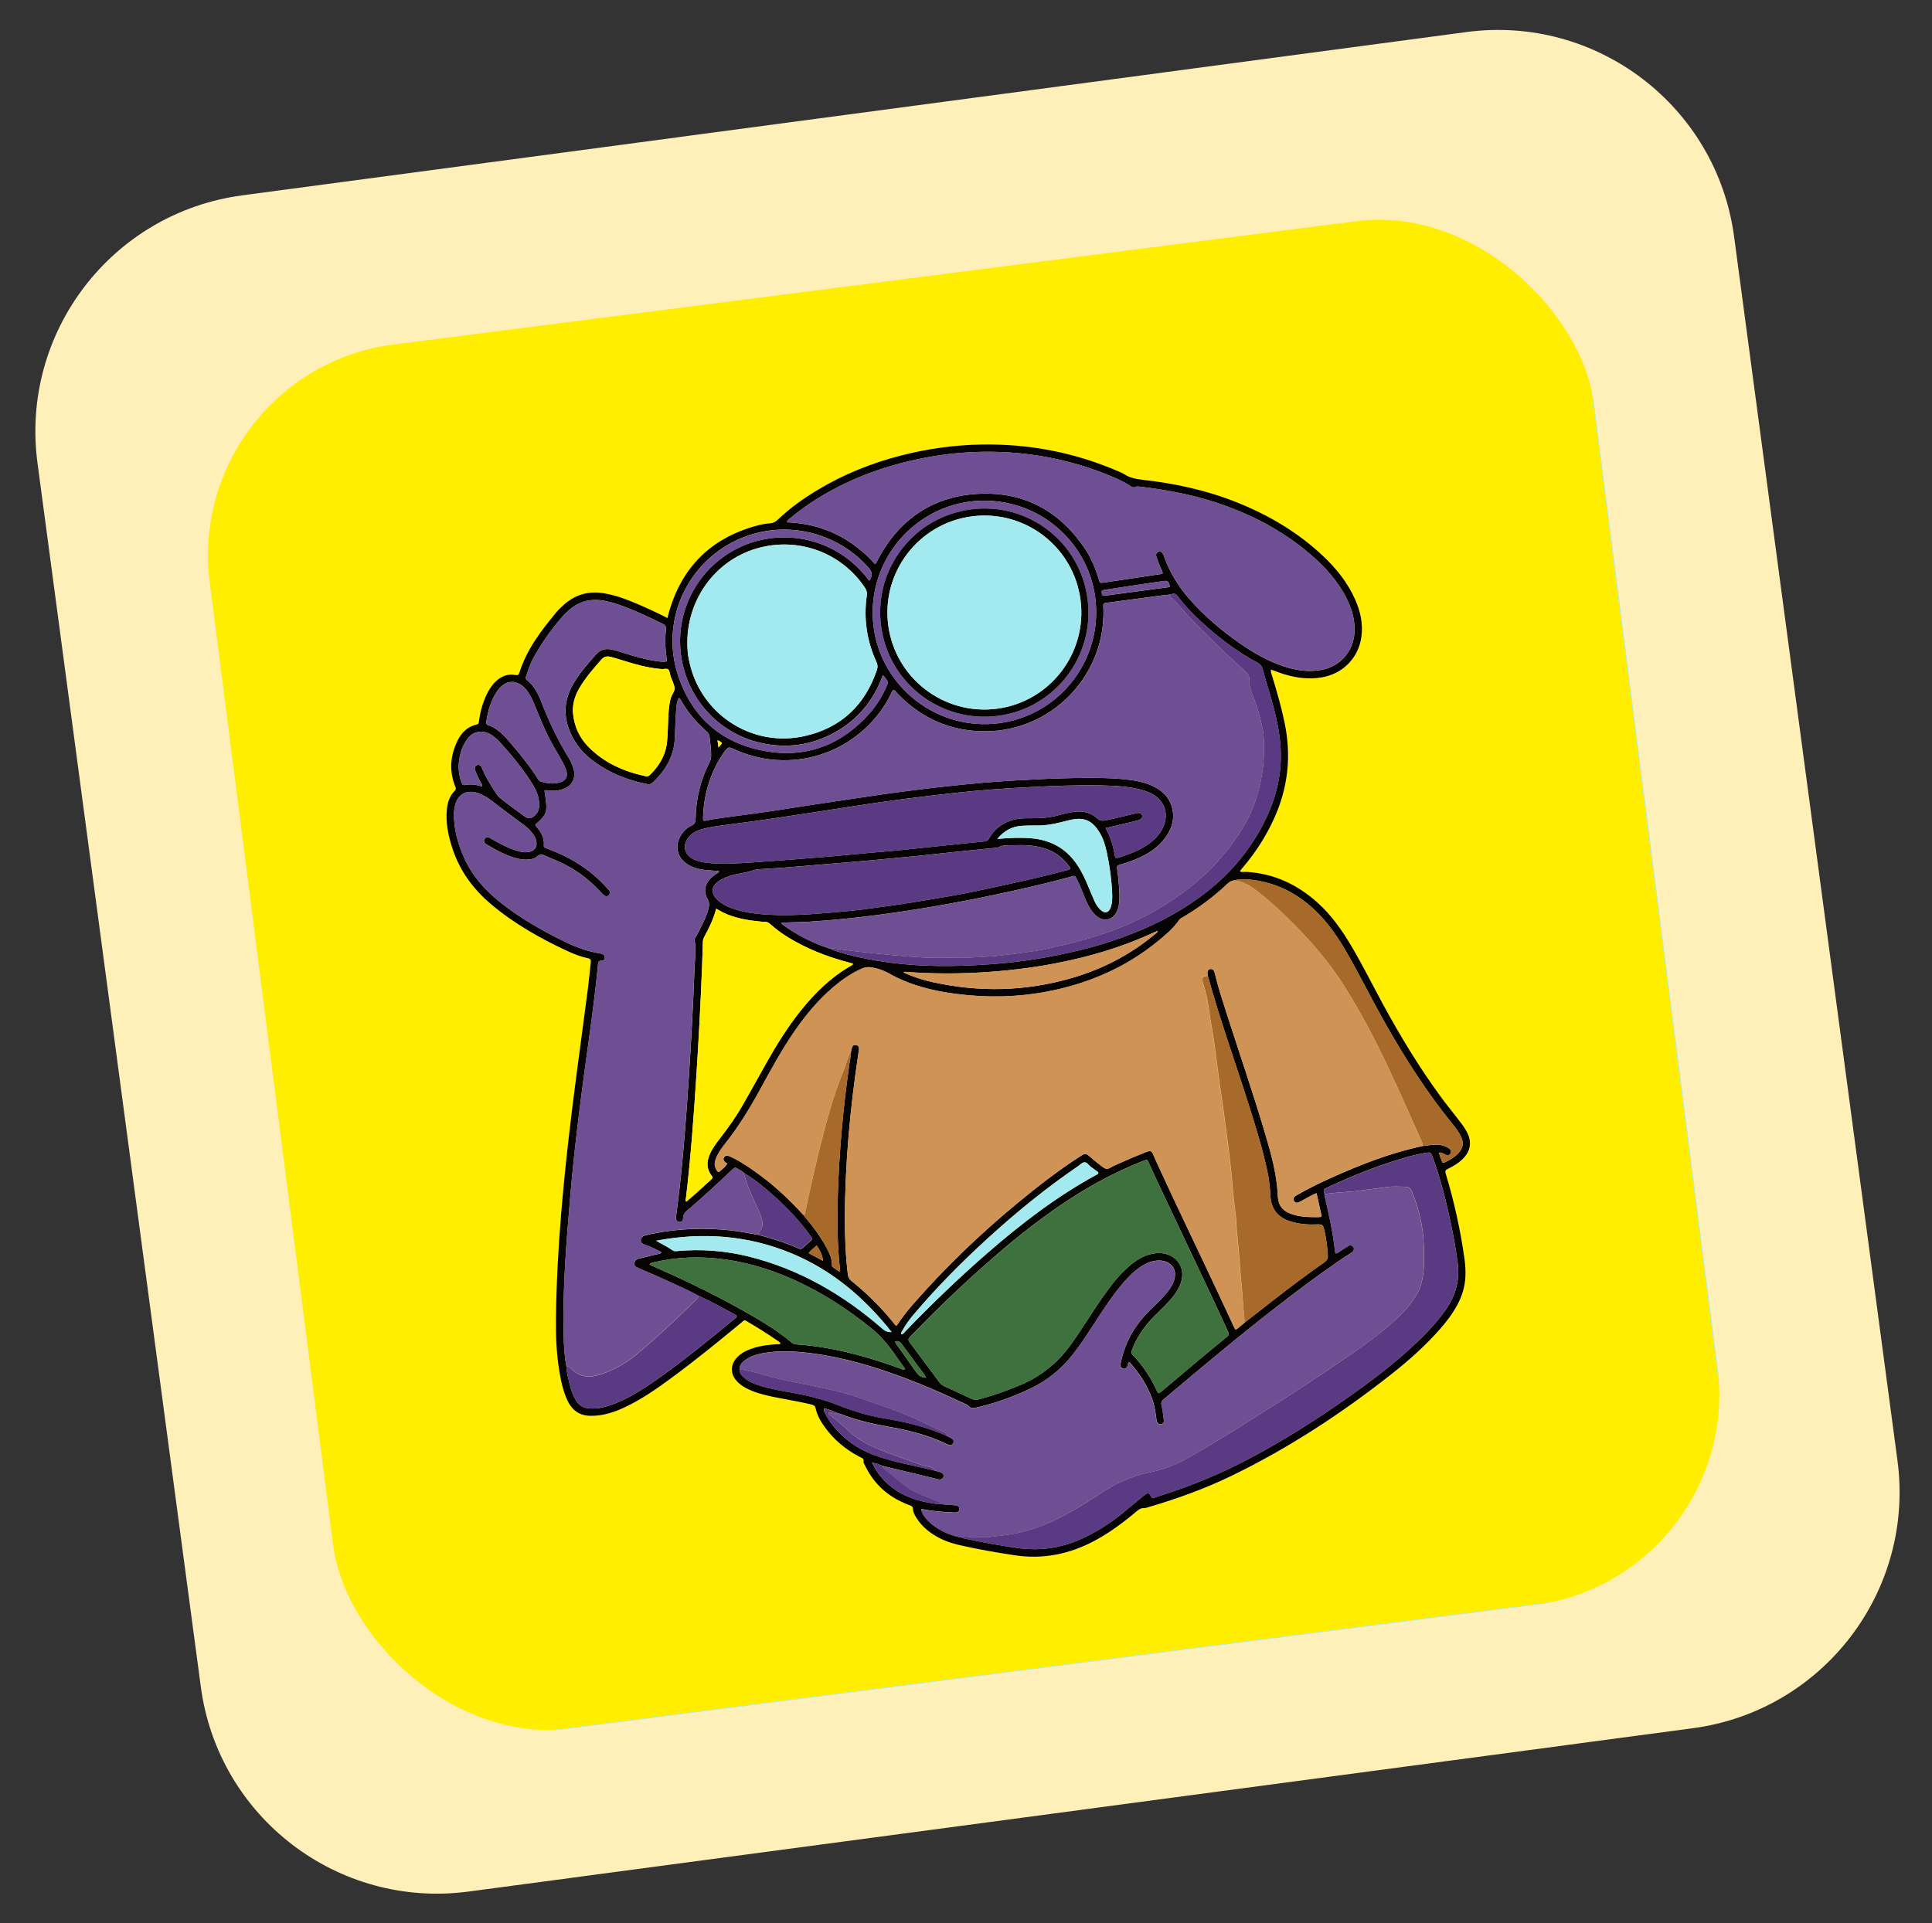 <svg width="227" height="226" viewBox="0 0 227 226" fill="none" xmlns="http://www.w3.org/2000/svg">
<rect x="0" y="0" width="227" height="226" fill="#333333" stroke="none"/>
<path d="M172.292 3.768L28.455 22.961C13.127 25.006 2.359 39.09 4.405 54.418L23.597 198.255C25.643 213.583 39.727 224.351 55.055 222.306L198.892 203.113C214.22 201.068 224.988 186.984 222.943 171.656L203.75 27.819C201.704 12.49 187.62 1.723 172.292 3.768Z" fill="#FFEFB8"/>
<g clip-path="url(#clip0_1113_1025)">
<path d="M42.296 206.194C35.353 152.017 28.411 97.841 21.469 43.664C75.657 36.72 129.842 29.777 184.03 22.833C184.067 23.029 184.112 23.225 184.137 23.423C191.026 77.18 197.914 130.938 204.803 184.695C204.903 185.475 204.977 185.379 204.197 185.479C150.428 192.369 96.659 199.259 42.893 206.148C42.695 206.174 42.495 206.18 42.296 206.194ZM78.426 72.638C78.211 72.536 78.068 72.463 77.921 72.391C76.599 71.737 75.261 71.119 73.887 70.582C72.953 70.216 71.999 69.916 71.011 69.747C69.185 69.437 67.585 69.882 66.216 71.135C65.933 71.392 65.647 71.649 65.404 71.945C63.611 74.111 61.9 76.33 61.044 79.066C60.962 79.321 60.858 79.401 60.575 79.347C59.661 79.172 58.894 79.495 58.241 80.123C57.788 80.56 57.465 81.083 57.193 81.642C56.713 82.634 56.433 83.684 56.285 84.775C56.262 84.964 56.258 85.114 56.013 85.169C54.958 85.407 54.25 86.097 53.786 87.032C52.996 88.624 52.783 90.284 53.339 92.008C53.397 92.182 53.451 92.356 53.527 92.52C53.609 92.695 53.581 92.821 53.441 92.957C52.807 93.579 52.581 94.373 52.51 95.23C52.375 96.765 52.686 98.236 53.155 99.683C54.016 102.337 55.595 104.505 57.713 106.288C60.423 108.568 63.469 110.303 66.668 111.783C67.444 112.145 68.242 112.46 69.084 112.633C69.384 112.693 69.466 112.812 69.43 113.113C69.295 114.215 69.204 115.319 69.061 116.422C68.454 121.075 67.807 125.721 67.233 130.377C66.219 138.596 65.421 146.831 65.331 155.121C65.308 157.124 65.403 159.127 65.724 161.109C65.915 162.295 66.16 163.471 66.669 164.573C67.226 165.783 68.138 166.439 69.499 166.411C69.755 166.406 70.011 166.405 70.26 166.377C71.41 166.241 72.489 165.854 73.529 165.358C75.409 164.455 77.112 163.274 78.785 162.05C81.647 159.952 84.401 157.71 87.132 155.447C87.535 155.115 87.432 155.113 87.871 155.368C89.038 156.043 90.179 156.757 91.284 157.53C91.44 157.64 91.617 157.732 91.729 157.899C91.606 158.041 91.472 157.987 91.355 157.994C90.443 158.048 89.54 158.144 88.663 158.41C87.855 158.656 87.089 158.986 86.523 159.651C85.837 160.452 85.831 161.423 86.5 162.241C86.804 162.612 87.187 162.89 87.607 163.12C88.167 163.431 88.766 163.646 89.377 163.824C90.323 164.098 91.288 164.274 92.254 164.454C93.308 164.646 94.363 164.846 95.409 165.098C95.674 165.163 95.791 165.278 95.85 165.555C96.019 166.349 96.424 167.047 96.894 167.7C97.974 169.207 99.354 170.371 100.998 171.225C101.243 171.355 101.567 171.416 101.47 171.831C101.449 171.917 101.543 172.031 101.591 172.127C102.496 174.086 103.913 175.541 105.856 176.483C106.218 176.657 106.588 176.807 106.961 176.953C107.14 177.024 107.266 177.083 107.277 177.322C107.299 177.769 107.522 178.155 107.762 178.522C108.271 179.293 108.944 179.901 109.721 180.393C110.684 181.007 111.749 181.38 112.854 181.632C114.946 182.106 117.06 182.478 119.184 182.797C122.526 183.308 125.653 182.686 128.624 181.095C130.385 180.151 131.969 178.97 133.489 177.695C133.753 177.471 134.005 177.254 134.392 177.263C134.621 177.265 134.855 177.176 135.082 177.108C138.419 176.124 141.687 174.94 144.816 173.415C151.484 170.167 157.65 166.123 163.472 161.539C165.507 159.938 167.437 158.223 169.156 156.279C169.931 155.403 170.637 154.48 171.2 153.454C171.794 152.368 172.155 151.213 172.197 149.97C172.222 149.276 172.173 148.588 172.078 147.903C171.598 144.529 170.865 141.207 169.878 137.942C169.79 137.649 169.841 137.525 170.109 137.4C170.719 137.116 171.298 136.77 171.798 136.304C172.806 135.366 172.999 134.257 172.358 133.041C172.077 132.509 171.708 132.032 171.34 131.558C170.613 130.626 169.868 129.704 169.174 128.748C166.708 125.357 164.546 121.78 162.54 118.101C161.287 115.801 160.126 113.453 158.792 111.198C157.685 109.329 156.441 107.56 154.814 106.096C152.438 103.959 149.689 102.67 146.463 102.484C146.216 102.469 145.962 102.549 145.72 102.442C145.733 102.389 145.731 102.345 145.751 102.319C145.839 102.205 145.936 102.094 146.032 101.984C147.506 100.256 148.724 98.369 149.674 96.303C151.348 92.657 151.772 88.884 150.949 84.954C150.561 83.099 150.036 81.281 149.485 79.474C149.412 79.243 149.303 79.009 149.34 78.708C149.713 78.846 150.049 78.976 150.391 79.094C152.013 79.651 153.661 79.929 155.38 79.618C157.84 79.173 159.641 77.321 159.975 74.845C160.182 73.32 159.855 71.875 159.243 70.486C158.353 68.47 156.999 66.794 155.404 65.302C152.468 62.555 149.064 60.554 145.347 59.062C141.81 57.646 138.121 56.841 134.347 56.413C133.547 56.322 132.77 56.197 132.083 55.733C131.859 55.584 131.594 55.488 131.344 55.382C126.238 53.181 120.898 52.165 115.345 52.258C112.146 52.313 108.999 52.751 105.895 53.548C102.454 54.43 99.19 55.736 96.139 57.562C94.447 58.576 92.84 59.705 91.418 61.074C91.134 61.347 90.861 61.496 90.482 61.521C89.88 61.563 89.289 61.69 88.714 61.854C83.421 63.361 80.054 66.786 78.583 72.078C78.52 72.232 78.483 72.41 78.426 72.638Z" fill="#FFEE00"/>
<path d="M42.296 206.191C42.496 206.177 42.696 206.171 42.894 206.146C96.663 199.256 150.432 192.366 204.198 185.476C204.978 185.376 204.903 185.473 204.803 184.693C197.915 130.935 191.026 77.178 184.138 23.42C184.112 23.223 184.068 23.027 184.031 22.831C184.068 22.849 184.136 22.762 184.146 22.871C184.161 23.015 184.183 23.158 184.202 23.306C191.127 77.346 198.052 131.387 204.98 185.455C204.72 185.488 204.456 185.522 204.196 185.555C150.396 192.449 96.599 199.343 42.798 206.229C42.639 206.25 42.445 206.401 42.296 206.191Z" fill="#A2EAF0"/>
<path d="M78.426 72.635C78.484 72.407 78.52 72.232 78.569 72.061C80.044 66.764 83.412 63.343 88.701 61.837C89.275 61.673 89.87 61.541 90.469 61.504C90.852 61.478 91.121 61.33 91.405 61.057C92.831 59.691 94.437 58.558 96.126 57.545C99.177 55.718 102.441 54.413 105.881 53.53C108.982 52.734 112.132 52.295 115.332 52.24C120.885 52.148 126.225 53.163 131.331 55.365C131.581 55.474 131.846 55.567 132.07 55.716C132.76 56.179 133.533 56.305 134.334 56.396C138.108 56.823 141.796 57.628 145.334 59.044C149.054 60.532 152.454 62.534 155.39 65.285C156.985 66.776 158.34 68.453 159.229 70.468C159.841 71.857 160.168 73.298 159.962 74.827C159.628 77.3 157.826 79.151 155.367 79.601C153.648 79.912 151.999 79.634 150.378 79.076C150.035 78.959 149.699 78.828 149.327 78.691C149.29 78.991 149.402 79.221 149.472 79.457C150.027 81.267 150.548 83.082 150.935 84.937C151.758 88.866 151.335 92.643 149.66 96.285C148.71 98.352 147.493 100.239 146.018 101.966C145.922 102.077 145.83 102.187 145.738 102.302C145.718 102.328 145.719 102.367 145.706 102.424C145.949 102.531 146.203 102.455 146.449 102.467C149.676 102.653 152.42 103.942 154.8 106.078C156.427 107.542 157.672 109.311 158.779 111.181C160.113 113.435 161.277 115.783 162.527 118.084C164.529 121.763 166.694 125.339 169.16 128.73C169.855 129.687 170.599 130.605 171.327 131.541C171.695 132.014 172.064 132.492 172.345 133.024C172.985 134.235 172.792 135.345 171.785 136.286C171.288 136.748 170.709 137.094 170.095 137.382C169.827 137.507 169.776 137.632 169.865 137.924C170.851 141.186 171.584 144.507 172.064 147.885C172.16 148.571 172.209 149.263 172.183 149.952C172.142 151.196 171.781 152.351 171.186 153.436C170.624 154.463 169.918 155.389 169.143 156.262C167.424 158.206 165.494 159.92 163.459 161.522C157.637 166.105 151.474 170.149 144.803 173.398C141.674 174.923 138.406 176.107 135.069 177.09C134.841 177.159 134.608 177.248 134.379 177.246C133.992 177.24 133.743 177.453 133.476 177.677C131.956 178.956 130.371 180.134 128.611 181.077C125.64 182.669 122.513 183.29 119.17 182.78C117.046 182.456 114.936 182.088 112.841 181.615C111.736 181.366 110.671 180.994 109.708 180.376C108.931 179.88 108.258 179.276 107.749 178.505C107.508 178.137 107.282 177.752 107.264 177.305C107.253 177.066 107.126 177.003 106.948 176.935C106.575 176.79 106.204 176.64 105.843 176.465C103.9 175.527 102.483 174.068 101.577 172.11C101.533 172.013 101.436 171.899 101.456 171.814C101.553 171.399 101.23 171.338 100.984 171.208C99.341 170.353 97.962 169.193 96.881 167.683C96.41 167.029 96.009 166.331 95.837 165.537C95.778 165.261 95.66 165.146 95.395 165.081C94.353 164.828 93.299 164.632 92.24 164.436C91.275 164.26 90.31 164.08 89.364 163.807C88.749 163.629 88.154 163.414 87.593 163.103C87.177 162.872 86.794 162.594 86.487 162.223C85.814 161.41 85.824 160.435 86.51 159.633C87.075 158.969 87.841 158.638 88.65 158.393C89.527 158.126 90.43 158.03 91.342 157.977C91.459 157.969 91.592 158.023 91.716 157.881C91.608 157.718 91.43 157.622 91.27 157.512C90.166 156.739 89.021 156.026 87.858 155.351C87.415 155.096 87.518 155.098 87.119 155.43C84.388 157.692 81.634 159.934 78.771 162.033C77.099 163.261 75.392 164.442 73.516 165.341C72.476 165.841 71.401 166.223 70.247 166.359C69.994 166.388 69.738 166.389 69.486 166.394C68.129 166.421 67.213 165.766 66.655 164.555C66.147 163.453 65.902 162.278 65.71 161.091C65.389 159.109 65.295 157.11 65.318 155.104C65.411 146.813 66.21 138.578 67.219 130.36C67.794 125.703 68.445 121.057 69.047 116.404C69.191 115.305 69.281 114.197 69.416 113.095C69.453 112.799 69.37 112.675 69.071 112.615C68.228 112.443 67.434 112.127 66.655 111.765C63.455 110.282 60.406 108.551 57.7 106.271C55.582 104.488 54.003 102.32 53.142 99.665C52.672 98.219 52.362 96.748 52.496 95.212C52.572 94.359 52.798 93.564 53.428 92.939C53.564 92.804 53.591 92.678 53.514 92.502C53.438 92.339 53.384 92.164 53.326 91.99C52.77 90.267 52.983 88.607 53.773 87.015C54.237 86.08 54.941 85.39 55.999 85.152C56.245 85.097 56.249 84.946 56.272 84.758C56.421 83.67 56.7 82.617 57.18 81.624C57.451 81.065 57.774 80.539 58.228 80.106C58.885 79.477 59.652 79.158 60.562 79.33C60.845 79.384 60.949 79.304 61.031 79.049C61.886 76.308 63.598 74.093 65.391 71.927C65.634 71.636 65.92 71.374 66.202 71.117C67.572 69.865 69.171 69.415 70.998 69.73C71.99 69.898 72.943 70.198 73.874 70.564C75.248 71.102 76.585 71.719 77.907 72.374C78.068 72.46 78.211 72.528 78.426 72.635ZM108.743 161.915C108.767 161.92 108.796 161.928 108.82 161.933C108.805 161.911 108.794 161.889 108.78 161.867C108.601 161.46 108.29 161.149 108.036 160.799C107.355 159.857 106.656 158.925 105.968 157.988C105.772 157.725 105.548 157.548 105.174 157.644C105.194 157.858 105.329 157.987 105.429 158.128C106.166 159.165 106.92 160.189 107.639 161.24C107.916 161.65 108.254 161.887 108.743 161.915ZM98.399 166.084L98.387 166.078C97.902 165.805 97.368 165.672 96.837 165.496C96.763 165.813 96.898 166.001 96.996 166.185C97.26 166.704 97.589 167.182 97.955 167.636C99.207 169.187 100.787 170.282 102.647 170.979C104.938 171.833 107.346 172.222 109.707 172.799C109.986 172.878 110.267 172.948 110.539 173.044C110.766 173.121 110.902 173.285 110.856 173.543C110.815 173.781 110.603 173.907 110.314 173.873C110.19 173.858 110.07 173.814 109.944 173.783C107.868 173.283 105.789 172.781 103.713 172.282C103.319 172.131 102.932 171.968 102.45 171.903C102.846 172.685 103.282 173.35 103.838 173.934C105.364 175.529 107.287 176.316 109.42 176.654C109.795 176.712 110.173 176.798 110.555 176.737C110.835 176.831 111.132 176.805 111.42 176.835C111.727 176.867 112.037 176.879 112.341 176.918C112.59 176.95 112.736 177.108 112.722 177.367C112.705 177.629 112.526 177.743 112.279 177.759C112.19 177.766 112.098 177.758 112.007 177.754C110.862 177.684 109.718 177.621 108.59 177.403C108.473 177.383 108.348 177.3 108.236 177.417C108.566 178.818 110.826 180.362 113.047 180.705C113.129 180.789 113.244 180.794 113.35 180.816C115.433 181.251 117.523 181.654 119.634 181.939C122.419 182.312 125.068 181.866 127.585 180.609C129.071 179.866 130.474 178.993 131.762 177.94C132.666 177.201 133.551 176.449 134.455 175.714C134.844 175.396 135.05 175.436 135.248 175.872C135.331 176.055 135.421 176.079 135.58 176.027C135.89 175.924 136.2 175.821 136.514 175.718C139.988 174.606 143.349 173.225 146.579 171.529C150.825 169.301 154.858 166.73 158.766 163.961C161.056 162.342 163.283 160.641 165.374 158.768C167.044 157.272 168.633 155.704 169.918 153.847C171.052 152.203 171.529 150.415 171.269 148.421C171.013 146.45 170.638 144.506 170.204 142.57C169.684 140.263 169.075 137.978 168.239 135.762C168.126 135.465 167.995 135.423 167.723 135.462C166.781 135.586 165.865 135.822 164.96 136.088C161.862 136.994 158.876 138.193 155.959 139.56C155.479 139.784 155.48 139.791 155.626 140.345C155.629 140.399 155.624 140.455 155.635 140.509C156.129 142.674 156.627 144.835 156.86 147.049C156.867 147.135 156.871 147.229 156.991 147.308C157.168 147.274 157.32 147.136 157.484 147.032C157.806 146.829 158.12 146.607 158.451 146.415C158.649 146.299 158.845 146.357 158.99 146.528C159.129 146.691 159.099 146.951 158.923 147.116C158.832 147.203 158.722 147.268 158.612 147.337C157.503 148.035 156.432 148.792 155.37 149.555C153.554 150.86 151.767 152.21 149.998 153.584C145.481 157.085 141.11 160.769 136.734 164.442C136.499 164.641 136.407 164.819 136.476 165.137C136.6 165.705 136.678 166.283 136.748 166.861C136.788 167.176 136.648 167.347 136.4 167.379C136.156 167.411 135.981 167.275 135.907 166.977C135.865 166.801 135.849 166.618 135.826 166.439C135.73 165.718 135.598 165.001 135.345 164.316C134.777 162.776 133.883 161.435 132.811 160.204C132.764 160.15 132.71 160.094 132.623 160.097C132.489 160.253 132.53 160.476 132.426 160.647C132.318 160.823 132.163 160.906 131.967 160.856C131.772 160.81 131.648 160.676 131.642 160.472C131.636 160.366 131.666 160.256 131.688 160.15C131.818 159.507 132.006 158.879 132.239 158.265C132.916 156.475 134.04 154.99 135.414 153.682C136.008 153.117 136.593 152.545 137.111 151.907C137.551 151.365 137.926 150.788 138.041 150.08C138.165 149.267 137.788 148.598 137.023 148.293C136.678 148.156 136.322 148.115 135.951 148.147C135.143 148.215 134.451 148.564 133.808 149.029C132.974 149.632 132.285 150.379 131.637 151.172C130.438 152.643 129.419 154.237 128.388 155.825C127.654 156.956 126.914 158.076 126.084 159.141C124.72 160.897 123.041 162.26 121.029 163.212C118.999 164.174 116.898 164.925 114.706 165.426C114.358 165.506 114.034 165.536 113.767 165.207C113.66 165.079 113.459 165.022 113.296 164.944C110.975 163.854 108.625 162.814 106.222 161.915C102.668 160.584 99.047 159.505 95.267 159.031C93.383 158.796 91.496 158.686 89.612 159.038C88.853 159.179 88.129 159.406 87.504 159.884C87.163 160.145 86.883 160.453 86.904 160.924C86.87 161.401 87.18 161.693 87.499 161.963C88.007 162.395 88.621 162.632 89.246 162.832C90.583 163.26 91.971 163.473 93.349 163.726C95.106 164.049 96.833 164.479 98.495 165.141C100.207 165.821 101.961 166.361 103.783 166.668C106.374 167.101 108.919 167.69 111.323 168.786C111.514 168.892 111.715 168.981 111.892 169.104C112.057 169.221 112.1 169.401 112.01 169.59C111.909 169.792 111.748 169.887 111.519 169.826C111.433 169.802 111.35 169.765 111.266 169.724C109.189 168.721 106.984 168.132 104.724 167.731C102.682 167.369 100.662 166.938 98.729 166.164C98.679 166.143 98.624 166.142 98.571 166.133C98.512 166.101 98.462 166.08 98.399 166.084ZM137.403 69.885C137.205 69.903 137.005 69.913 136.807 69.938C134.639 70.224 132.475 70.517 130.308 70.806C130.18 70.823 130.057 70.846 129.928 70.855C129.701 70.872 129.616 70.982 129.63 71.209C129.653 71.573 129.656 71.935 129.647 72.299C129.481 79.802 123.351 85.888 115.844 85.943C111.735 85.973 108.254 84.451 105.416 81.474C105.283 81.333 105.188 81.14 104.975 81.085C104.803 81.217 104.754 81.421 104.666 81.594C104.217 82.495 103.683 83.341 103.053 84.119C99.012 89.121 92.183 90.738 86.325 88.081C85.58 87.743 85.572 87.744 85.087 88.39C85.023 88.477 84.96 88.568 84.9 88.658C83.986 90.017 83.373 91.512 82.988 93.096C82.751 94.073 82.637 95.065 82.604 96.067C82.59 96.483 82.63 96.517 83.04 96.422C83.611 96.289 84.184 96.208 84.761 96.13C87.359 95.781 89.959 95.448 92.548 95.03C94.758 94.671 96.978 94.359 99.191 94.021C104.59 93.187 110.004 92.473 115.449 91.996C116.771 91.882 118.1 91.787 119.423 91.712C121.75 91.584 124.077 91.467 126.404 91.433C128.333 91.403 130.264 91.392 132.186 91.591C133.422 91.721 134.643 91.927 135.75 92.534C136.59 92.995 137.251 93.628 137.589 94.543C138.102 95.929 137.799 97.198 136.979 98.368C136.092 99.633 134.827 100.411 133.427 100.992C132.872 101.221 132.301 101.413 131.723 101.581C131.21 101.73 131.215 101.737 131.277 102.25C131.323 102.646 131.386 103.044 131.418 103.443C131.48 104.204 131.558 104.967 131.522 105.733C131.496 106.304 131.41 106.859 131.098 107.353C130.62 108.116 129.763 108.293 129.017 107.793C128.646 107.545 128.367 107.214 128.13 106.842C127.834 106.379 127.612 105.879 127.406 105.377C127.118 104.668 126.849 103.953 126.497 103.273C126.308 102.902 126.3 102.903 125.915 103.008C123.619 103.649 121.294 104.188 118.971 104.706C115.841 105.403 112.699 106.023 109.541 106.558C105.376 107.265 101.191 107.844 96.979 108.183C95.71 108.286 94.436 108.375 93.163 108.388C92.722 108.393 92.279 108.415 91.839 108.428C91.842 108.51 91.837 108.53 91.842 108.542C91.875 108.585 91.909 108.632 91.952 108.662C93.711 109.923 95.608 110.907 97.681 111.54C97.82 111.668 98.008 111.695 98.177 111.753C99.805 112.293 101.475 112.651 103.16 112.928C106.894 113.542 110.656 113.628 114.422 113.441C117.076 113.31 119.717 113.059 122.345 112.604C125.092 112.125 127.802 111.518 130.452 110.65C134.177 109.435 137.694 107.797 140.882 105.495C144.358 102.983 147.065 99.824 148.872 95.917C150.116 93.222 150.685 90.396 150.426 87.428C150.273 85.645 149.869 83.91 149.381 82.19C149.043 80.999 148.663 79.821 148.348 78.627C148.258 78.295 148.127 78.099 147.826 77.936C145.293 76.577 143.031 74.839 140.935 72.884C140.003 72.013 139.127 71.088 138.361 70.066C138.185 69.832 138.002 69.722 137.713 69.81C137.619 69.842 137.511 69.86 137.403 69.885ZM87.406 137.85C87.245 137.669 87.024 137.575 86.826 137.451C86.362 137.151 86.359 137.156 85.958 137.535C84.357 139.045 82.752 140.556 81.069 141.983C80.671 142.322 80.236 142.618 80.253 143.251C80.263 143.51 80.024 143.643 79.803 143.616C79.579 143.59 79.423 143.42 79.425 143.16C79.426 142.978 79.458 142.797 79.482 142.616C80.037 138.483 80.388 134.332 80.692 130.175C81.092 124.678 81.4 119.172 81.613 113.662C81.652 112.616 81.817 111.562 81.615 110.511C81.588 110.36 81.678 110.231 81.748 110.103C81.899 109.831 82.054 109.563 82.192 109.289C82.611 108.462 83.033 107.635 83.26 106.723C83.359 106.331 83.337 106.007 83.125 105.64C82.67 104.862 82.786 104.046 83.369 103.36C83.595 103.095 83.868 102.886 84.159 102.695C84.272 102.621 84.435 102.601 84.49 102.384C84.382 102.375 84.282 102.364 84.183 102.353C83.656 102.306 83.128 102.283 82.606 102.212C81.916 102.115 81.258 101.907 80.675 101.509C79.615 100.781 79.296 99.52 79.883 98.38C80.193 97.78 80.653 97.307 81.259 97.02C81.631 96.847 81.728 96.617 81.734 96.23C81.764 93.883 82.306 91.653 83.379 89.559C83.495 89.327 83.549 89.099 83.555 88.834C83.575 88.102 83.444 87.385 83.379 86.66C83.35 86.348 83.228 86.131 82.989 85.925C81.796 84.895 80.798 83.694 80.014 82.319C79.954 82.216 79.923 82.07 79.735 82.047C79.541 82.478 79.475 82.944 79.448 83.413C79.384 84.482 79.333 85.558 79.297 86.631C79.229 88.809 78.242 90.525 76.68 91.971C76.507 92.132 76.332 92.209 76.089 92.161C74.159 91.782 72.334 91.14 70.661 90.092C69.426 89.32 68.326 88.396 67.562 87.145C66.174 84.873 66.027 82.553 67.442 80.235C68.171 79.033 69.088 77.969 70.022 76.918C70.515 76.366 71.122 76.178 71.848 76.333C72.4 76.452 72.938 76.624 73.477 76.795C74.62 77.161 75.775 77.495 76.969 77.669C77.415 77.734 77.859 77.815 78.311 77.741C78.373 77.576 78.335 77.431 78.313 77.292C78.15 76.204 78.117 75.116 78.249 74.026C78.292 73.65 78.174 73.468 77.85 73.308C76.116 72.458 74.373 71.632 72.543 71.011C72.06 70.848 71.567 70.722 71.065 70.62C69.413 70.288 67.963 70.671 66.727 71.827C66.569 71.977 66.406 72.124 66.257 72.285C64.864 73.813 63.696 75.501 62.688 77.302C62.312 77.969 62.078 78.701 61.836 79.427C61.779 79.6 61.71 79.766 61.903 79.915C62.75 80.584 63.219 81.509 63.6 82.482C64.491 84.758 65.523 86.964 66.811 89.043C67.07 89.46 67.262 89.916 67.398 90.392C67.68 91.389 67.275 92.265 66.322 92.675C65.743 92.927 65.126 92.971 64.501 92.925C64.325 92.912 64.153 92.827 63.973 92.901C64.378 95.508 64.352 95.61 62.903 96.92C62.904 97.022 62.978 97.079 63.035 97.151C63.574 97.792 63.994 98.484 63.899 99.371C63.883 99.527 63.965 99.607 64.097 99.654C64.217 99.697 64.333 99.746 64.454 99.793C67.085 100.781 69.419 102.221 71.299 104.339C71.396 104.449 71.504 104.549 71.59 104.665C71.724 104.852 71.701 105.045 71.541 105.207C71.373 105.375 71.172 105.377 70.997 105.238C70.825 105.102 70.675 104.944 70.525 104.785C69.1 103.237 67.43 102.027 65.501 101.189C65.033 100.985 64.555 100.802 64.098 100.584C63.724 100.407 63.405 100.346 63.066 100.685C62.863 100.888 62.555 100.951 62.261 100.997C61.766 101.072 61.279 101.02 60.802 100.9C59.474 100.577 58.298 99.919 57.144 99.223C56.87 99.061 56.806 98.837 56.914 98.63C57.034 98.401 57.283 98.338 57.574 98.486C57.785 98.593 57.983 98.721 58.191 98.837C58.968 99.273 59.762 99.684 60.617 99.95C61.106 100.104 61.602 100.218 62.119 100.132C62.815 100.019 63.157 99.518 63.009 98.831C62.931 98.466 62.741 98.155 62.508 97.87C62.208 97.502 61.859 97.18 61.476 96.897C60.18 95.955 58.901 94.991 57.635 94.01C57.377 93.81 57.091 93.641 56.803 93.489C56.451 93.297 56.081 93.148 55.679 93.089C54.658 92.94 53.889 93.401 53.549 94.375C53.411 94.776 53.349 95.186 53.344 95.609C53.312 97.451 53.801 99.174 54.546 100.834C55.484 102.926 56.963 104.587 58.734 106.004C61.033 107.847 63.574 109.301 66.209 110.6C67.556 111.263 68.945 111.791 70.432 112.038C70.541 112.056 70.647 112.078 70.749 112.112C70.972 112.182 71.075 112.343 71.057 112.57C71.036 112.777 70.898 112.933 70.703 112.915C70.288 112.881 70.285 113.138 70.26 113.429C70.022 115.818 69.736 118.205 69.41 120.586C68.49 127.255 67.565 133.924 67.002 140.638C66.545 146.06 66.088 151.483 66.23 156.931C66.26 158.15 66.31 159.37 66.555 160.569C66.581 161.359 66.803 162.111 66.987 162.868C67.121 163.419 67.323 163.945 67.591 164.443C67.955 165.126 68.517 165.48 69.296 165.53C70.326 165.592 71.281 165.323 72.217 164.959C73.979 164.276 75.557 163.261 77.091 162.185C80.278 159.943 83.296 157.481 86.299 155.002C86.406 154.914 86.551 154.848 86.568 154.672C86.536 154.637 86.506 154.585 86.463 154.559C85.029 153.773 83.595 152.982 82.103 152.302C80.656 151.533 79.162 150.864 77.672 150.192C76.776 149.786 75.868 149.409 74.97 149.016C74.594 148.851 74.482 148.692 74.538 148.416C74.588 148.157 74.749 148.003 75.006 147.942C75.679 147.777 76.348 147.612 77.021 147.447C77.258 147.389 77.508 147.373 77.716 147.244C77.685 147.125 77.612 147.103 77.548 147.072C76.965 146.768 76.374 146.493 75.754 146.273C75.498 146.183 75.279 146.073 75.289 145.752C75.299 145.459 75.469 145.28 75.848 145.188C76.13 145.116 76.413 145.044 76.698 144.988C79.755 144.379 82.833 144.269 85.93 144.614C86.998 144.733 88.045 144.962 89.103 145.126C90.731 145.58 92.353 146.047 93.895 146.756C94.076 146.839 94.205 146.775 94.337 146.66C94.605 146.417 94.882 146.18 95.147 145.933C95.495 145.608 95.487 145.606 95.214 145.23C93.989 143.549 92.584 142.03 91.034 140.647C89.892 139.618 88.721 138.636 87.406 137.85ZM94.41 142.805C94.477 142.891 94.536 142.982 94.605 143.064C95.566 144.187 96.439 145.373 97.139 146.676C97.476 147.303 97.767 147.948 97.751 148.684C97.748 148.783 97.77 148.863 97.852 148.919C98.119 149.094 98.353 149.316 98.687 149.459C98.69 149.328 98.696 149.257 98.687 149.187C98.37 146.25 98.348 143.306 98.44 140.36C98.602 135.193 99.079 130.052 99.811 124.933C99.866 124.559 99.984 124.185 99.926 123.798C99.944 123.784 99.949 123.764 99.939 123.741C99.992 123.695 100 123.635 99.987 123.57C100.026 123.411 100.053 123.25 100.108 123.097C100.187 122.877 100.356 122.785 100.582 122.823C100.812 122.861 100.93 123.015 100.928 123.244C100.925 123.406 100.89 123.568 100.868 123.733C99.894 130.2 99.28 136.699 99.271 143.247C99.267 145.433 99.353 147.615 99.62 149.785C99.659 150.119 99.794 150.343 100.057 150.553C101.908 152.04 103.582 153.71 105.066 155.567C105.141 155.66 105.182 155.793 105.34 155.8C105.638 155.383 105.923 154.964 106.231 154.562C106.541 154.155 106.861 153.76 107.195 153.378C110.98 149.027 115.124 145.045 119.572 141.376C121.89 139.461 124.261 137.619 126.784 135.983C127.552 135.482 127.557 135.485 128.229 136.082C128.651 136.457 129.098 136.802 129.548 137.143C129.858 137.376 130.128 137.451 130.481 137.221C130.768 137.034 131.1 136.913 131.413 136.77C132.471 136.287 133.545 135.834 134.63 135.407C135.197 135.185 135.314 135.237 135.538 135.78C135.647 136.05 135.768 136.315 135.889 136.579C138.244 141.724 140.718 146.814 143.118 151.937C143.752 153.288 144.372 154.644 145.006 155.994C145.152 156.303 145.169 156.309 145.427 156.11C145.714 155.888 145.987 155.648 146.265 155.415C147.369 154.552 148.469 153.685 149.574 152.83C151.544 151.303 153.532 149.798 155.573 148.369C155.87 148.162 156.046 147.934 156.007 147.564C155.992 147.42 156.009 147.272 155.994 147.128C155.906 146.351 155.819 145.573 155.65 144.81C155.445 143.862 155.45 143.869 154.469 143.904C153.499 143.938 152.543 143.832 151.615 143.544C150.218 143.112 149.403 142.199 149.276 140.716C149.259 140.518 149.245 140.318 149.231 140.119C149.182 139.336 149.094 138.559 148.933 137.794C148.412 135.262 147.646 132.797 146.873 130.332C145.234 125.111 143.359 119.964 141.913 114.683C141.896 114.575 141.866 114.468 141.868 114.358C141.865 114.09 141.999 113.907 142.218 113.887C142.448 113.865 142.6 113.976 142.679 114.191C142.715 114.292 142.749 114.398 142.77 114.506C143.131 116.03 143.621 117.517 144.101 119.009C145.629 123.795 147.267 128.542 148.693 133.361C149.383 135.702 150.035 138.052 150.138 140.515C150.143 140.68 150.176 140.842 150.2 141.004C150.307 141.712 150.708 142.197 151.34 142.507C151.618 142.645 151.91 142.745 152.212 142.821C153.139 143.065 154.087 143.05 155.033 143.043C155.234 143.041 155.289 142.951 155.25 142.771C155.069 141.938 154.888 141.11 154.692 140.231C154.063 140.493 153.537 140.817 152.994 141.108C152.835 141.191 152.674 141.287 152.503 141.34C152.313 141.396 152.139 141.328 152.044 141.139C151.954 140.961 151.966 140.774 152.117 140.636C152.223 140.54 152.357 140.472 152.482 140.4C153.745 139.674 155.052 139.034 156.379 138.438C159.869 136.866 163.422 135.472 167.186 134.683C167.818 134.633 168.445 134.474 169.089 134.549C169.534 134.599 169.944 134.727 170.299 135.001C170.479 135.14 170.534 135.326 170.446 135.535C170.365 135.731 170.192 135.796 169.998 135.758C169.876 135.734 169.764 135.662 169.647 135.609C169.472 135.533 169.31 135.408 169.052 135.489C169.186 135.854 169.308 136.193 169.434 136.528C169.494 136.69 169.607 136.683 169.741 136.619C170.33 136.323 170.905 136.008 171.359 135.52C171.866 134.978 172.016 134.367 171.693 133.663C171.441 133.112 171.091 132.624 170.712 132.16C167.681 128.455 165.127 124.436 162.765 120.285C161.335 117.771 160.048 115.175 158.636 112.651C157.602 110.803 156.482 109.014 155.004 107.484C152.852 105.247 150.281 103.802 147.17 103.412C146.453 103.322 145.726 103.258 145.012 103.471C144.695 103.516 144.438 103.671 144.207 103.894C142.618 105.411 140.858 106.694 138.975 107.818C138.835 107.899 138.677 107.959 138.577 108.102C137.89 109.105 136.967 109.878 136.035 110.64C132.183 113.784 127.75 115.666 122.889 116.573C119.407 117.224 115.907 117.27 112.394 116.821C109.612 116.468 106.916 115.803 104.454 114.411C103.79 114.035 103.114 113.806 102.37 113.696C101.993 113.642 101.661 113.673 101.314 113.824C99.775 114.494 98.46 115.499 97.24 116.625C95.763 117.994 94.507 119.547 93.365 121.2C91.852 123.389 90.586 125.729 89.311 128.061C88.078 130.318 86.741 132.504 85.133 134.517C84.837 134.886 84.568 135.275 84.341 135.695C84.185 135.983 84.062 136.287 84.002 136.614C83.929 137.002 84.062 137.328 84.282 137.635C84.355 137.736 84.448 137.791 84.553 137.687C84.862 137.391 85.23 137.147 85.456 136.759C85.37 136.703 85.303 136.672 85.249 136.624C85.002 136.415 84.945 136.217 85.081 136.018C85.227 135.802 85.432 135.776 85.658 135.873C85.875 135.968 86.096 136.058 86.303 136.169C87.453 136.771 88.507 137.519 89.542 138.298C91.313 139.625 92.914 141.159 94.41 142.805ZM102.813 66.3C103.023 66.099 103.078 65.879 103.18 65.692C105.766 60.881 109.799 58.215 115.241 58.026C120.416 57.844 124.486 60.091 127.405 64.375C128.192 65.528 128.722 66.805 129.121 68.134C129.239 68.526 129.246 68.525 129.65 68.477C129.724 68.467 129.794 68.454 129.867 68.445C131.972 68.128 134.081 67.814 136.186 67.497C136.326 67.475 136.477 67.488 136.615 67.367C136.547 67.017 136.338 66.713 136.216 66.377C136.102 66.069 135.973 65.77 135.874 65.459C135.781 65.163 135.868 64.955 136.089 64.859C136.313 64.764 136.527 64.859 136.663 65.125C136.711 65.221 136.744 65.328 136.781 65.429C137.455 67.303 138.481 68.966 139.799 70.454C141.534 72.416 143.512 74.099 145.656 75.592C147.276 76.721 148.975 77.698 150.861 78.32C152.298 78.795 153.758 79.014 155.271 78.73C157.454 78.316 158.989 76.597 159.139 74.381C159.233 72.957 158.867 71.639 158.24 70.378C157.215 68.321 155.711 66.652 153.983 65.169C151.093 62.684 147.812 60.869 144.25 59.538C140.886 58.281 137.395 57.597 133.836 57.189C133.688 57.173 133.548 57.155 133.411 57.228C133.204 57.337 133.026 57.265 132.852 57.146C132.221 56.71 131.528 56.385 130.823 56.084C125.613 53.865 120.17 52.91 114.522 53.125C111.971 53.223 109.449 53.582 106.96 54.161C104.291 54.783 101.713 55.654 99.242 56.842C96.969 57.938 94.834 59.253 92.895 60.866C92.738 60.996 92.53 61.094 92.464 61.382C94.482 61.463 96.379 61.89 98.173 62.753C99.964 63.612 101.494 64.816 102.813 66.3ZM135.638 147.307C135.985 147.243 136.33 147.254 136.671 147.305C138.216 147.541 139.154 148.829 138.858 150.33C138.721 151.022 138.393 151.628 137.976 152.19C137.256 153.162 136.344 153.949 135.503 154.806C134.436 155.901 133.589 157.138 133.035 158.57C132.916 158.873 132.904 159.119 133.182 159.344C133.349 159.48 133.478 159.661 133.622 159.827C134.56 160.93 135.33 162.137 135.932 163.452C136.086 163.791 136.11 163.788 136.399 163.581C136.456 163.538 136.513 163.492 136.57 163.445C139.047 161.353 141.516 159.258 144.03 157.212C144.449 156.874 144.447 156.863 144.207 156.341C143.676 155.183 143.153 154.023 142.606 152.871C140.398 148.196 138.187 143.526 135.979 138.851C135.627 138.111 135.295 137.361 134.951 136.62C134.789 136.274 134.78 136.271 134.418 136.401C134.35 136.425 134.283 136.453 134.215 136.478C131.228 137.665 128.398 139.156 125.708 140.909C123.094 142.608 120.618 144.495 118.232 146.497C114.297 149.801 110.578 153.338 107.013 157.033C106.661 157.398 106.656 157.45 106.961 157.86C108.1 159.395 109.247 160.924 110.382 162.458C110.539 162.671 110.727 162.813 110.966 162.924C112.012 163.393 113.055 163.867 114.09 164.369C114.409 164.522 114.704 164.547 115.036 164.457C116.704 163.995 118.332 163.435 119.929 162.754C122.281 161.75 124.207 160.222 125.714 158.163C127.144 156.209 128.366 154.116 129.77 152.141C130.722 150.801 131.742 149.522 133.042 148.496C133.809 147.901 134.65 147.442 135.638 147.307ZM80.858 77.084C80.915 77.349 81 77.854 81.13 78.347C82.714 84.217 88.561 87.83 94.498 86.513C98.793 85.561 101.615 82.9 103.03 78.739C103.142 78.409 103.125 78.127 102.977 77.803C101.837 75.306 101.455 72.693 101.844 69.973C101.892 69.644 101.832 69.391 101.65 69.111C98.908 64.946 93.803 63.06 88.975 64.436C83.609 65.964 80.112 71.295 80.858 77.084ZM129.911 97.317C130.49 98.387 130.805 99.463 130.995 100.578C131.039 100.825 131.17 100.863 131.382 100.797C132.671 100.391 133.939 99.945 135.041 99.125C135.844 98.525 136.493 97.807 136.809 96.828C137.258 95.437 136.739 94.096 135.467 93.371C135.072 93.146 134.651 92.975 134.209 92.85C132.578 92.397 130.906 92.339 129.229 92.305C126.445 92.248 123.665 92.371 120.882 92.511C118.045 92.654 115.212 92.859 112.392 93.165C108.284 93.613 104.182 94.134 100.1 94.776C96.756 95.303 93.405 95.811 90.057 96.303C88.164 96.581 86.268 96.805 84.373 97.071C83.796 97.153 83.222 97.258 82.657 97.401C81.942 97.58 81.282 97.877 80.826 98.508C80.21 99.364 80.413 100.359 81.318 100.894C81.552 101.033 81.806 101.135 82.072 101.207C82.582 101.347 83.104 101.414 83.633 101.453C85.274 101.574 86.907 101.452 88.542 101.345C91.373 101.159 94.204 100.935 97.033 100.698C99.445 100.5 101.853 100.242 104.266 100.051C105.555 99.949 106.841 99.796 108.126 99.667C110.645 99.412 113.158 99.141 115.676 98.881C115.941 98.855 116.089 98.746 116.22 98.512C116.802 97.483 117.677 96.799 118.789 96.427C119.504 96.186 120.253 96.153 121.003 96.163C122.137 96.176 123.258 96.119 124.358 95.812C124.986 95.637 125.625 95.481 126.278 95.405C127.276 95.285 128.169 95.51 128.917 96.175C129.228 96.451 129.522 96.496 129.906 96.415C131.1 96.163 132.281 95.866 133.467 95.58C133.88 95.48 134.114 95.556 134.196 95.822C134.272 96.076 134.106 96.291 133.695 96.407C133.258 96.534 132.813 96.634 132.373 96.738C131.573 96.931 130.78 97.115 129.911 97.317ZM84.148 106.794C83.836 108.018 83.293 109.105 82.711 110.169C82.612 110.351 82.59 110.544 82.584 110.745C82.555 111.692 82.527 112.638 82.49 113.581C82.322 117.78 82.106 121.976 81.835 126.172C81.52 131.036 81.177 135.899 80.602 140.741C80.586 140.893 80.492 141.051 80.629 141.223C81.656 140.373 82.628 139.468 83.606 138.573C83.814 138.385 83.68 138.256 83.574 138.112C83.127 137.515 83.024 136.861 83.221 136.15C83.334 135.741 83.511 135.367 83.729 135.008C84.032 134.512 84.387 134.048 84.742 133.585C85.659 132.402 86.516 131.18 87.257 129.882C88.178 128.27 89.074 126.644 89.983 125.025C91.196 122.862 92.492 120.756 94.042 118.818C95.749 116.682 97.676 114.795 100.077 113.438C100.14 113.402 100.216 113.381 100.211 113.247C100.002 113.191 99.785 113.124 99.564 113.066C97.674 112.566 95.85 111.901 94.11 111.008C92.844 110.358 91.633 109.617 90.568 108.661C90.34 108.454 90.116 108.309 89.797 108.338C89.652 108.349 89.506 108.316 89.362 108.303C88.037 108.181 86.728 107.966 85.482 107.475C85.025 107.297 84.607 107.047 84.148 106.794ZM102.786 106.69C105.795 106.32 108.557 105.832 111.317 105.368C112.537 105.164 113.753 104.925 114.962 104.668C116.848 104.272 118.731 103.85 120.614 103.435C122.229 103.078 123.833 102.671 125.435 102.249C125.805 102.15 125.825 102.089 125.592 101.775C124.839 100.768 123.887 100.046 122.67 99.689C121.629 99.38 120.559 99.285 119.485 99.332C118.732 99.365 117.949 99.225 117.237 99.612C117.193 99.637 117.132 99.621 117.077 99.629C115.356 99.802 113.639 99.974 111.919 100.151C110.49 100.299 109.06 100.467 107.631 100.606C104.554 100.91 101.471 101.198 98.387 101.444C96.372 101.603 94.361 101.79 92.35 101.949C91.444 102.022 90.535 102.063 89.628 102.128C89.284 102.153 88.921 102.148 88.603 102.256C87.979 102.466 87.34 102.587 86.697 102.705C86.049 102.824 85.427 103.018 84.839 103.322C84.547 103.474 84.274 103.654 84.049 103.9C83.694 104.293 83.64 104.738 83.874 105.212C83.997 105.461 84.181 105.662 84.389 105.841C84.823 106.211 85.315 106.483 85.846 106.683C86.978 107.114 88.159 107.318 89.361 107.428C91.927 107.663 94.488 107.52 97.043 107.303C99.037 107.134 101.031 106.97 102.786 106.69ZM106.25 160.961C106.322 160.849 106.271 160.788 106.232 160.73C105.896 160.257 105.548 159.789 105.222 159.306C104.416 158.131 103.523 157.043 102.406 156.137C99.654 153.902 96.706 151.981 93.48 150.501C90.82 149.284 88.056 148.404 85.147 148.011C82.345 147.633 79.561 147.698 76.803 148.363C76.631 148.404 76.447 148.416 76.313 148.575C76.439 148.725 76.625 148.76 76.788 148.834C80.173 150.321 83.501 151.914 86.733 153.708C88.928 154.926 91.107 156.177 93.042 157.794C93.219 157.945 93.41 157.992 93.637 158.006C94.87 158.088 96.097 158.247 97.317 158.465C100.171 158.979 102.939 159.807 105.665 160.795C105.859 160.865 106.051 160.978 106.25 160.961ZM67.346 83.978C67.509 85.436 68.091 86.687 69.096 87.725C70.96 89.652 73.295 90.674 75.874 91.227C76.073 91.268 76.214 91.227 76.361 91.082C77.471 89.989 78.232 88.724 78.38 87.139C78.455 86.341 78.475 85.541 78.503 84.745C78.536 83.838 78.578 82.929 78.815 82.043C78.927 81.622 79.308 81.27 79.256 80.839C79.204 80.4 78.973 79.98 78.82 79.554C78.801 79.501 78.787 79.451 78.772 79.398C78.698 79.155 78.693 78.84 78.532 78.691C78.344 78.518 78.015 78.663 77.751 78.633C77.659 78.626 77.572 78.617 77.48 78.609C76.023 78.472 74.626 78.072 73.234 77.639C72.733 77.482 72.231 77.318 71.718 77.194C71.307 77.097 70.958 77.177 70.68 77.497C69.734 78.576 68.784 79.66 68.057 80.909C67.467 81.908 67.219 82.992 67.346 83.978ZM114.016 58.936C106.801 59.877 101.712 66.484 102.648 73.696C103.578 80.83 110.198 85.921 117.356 84.996C124.542 84.071 129.608 77.475 128.689 70.272C127.822 63.47 121.627 58.059 114.016 58.936ZM102.113 68.227C102.251 68.166 102.242 68.061 102.283 67.984C102.537 67.502 102.415 67.139 102.055 66.728C98.564 62.758 92.99 61.236 87.979 62.915C81.123 65.214 77.374 72.616 79.707 79.491C81.343 84.314 84.769 87.322 89.774 88.246C94.735 89.165 98.921 87.544 102.244 83.75C103.077 82.799 103.707 81.713 104.213 80.555C104.329 80.292 104.354 80.08 104.148 79.858C104.015 79.713 103.96 79.503 103.726 79.367C102.664 82.284 100.818 84.56 98.1 86.067C95.361 87.59 92.439 87.996 89.386 87.31C84.261 86.161 80.484 81.829 79.961 76.552C79.449 71.352 82.31 66.411 87.068 64.239C91.962 62.019 98.338 63.146 102.113 68.227ZM65.284 92.055C65.427 92.029 65.57 92.007 65.712 91.973C66.468 91.781 66.761 91.27 66.525 90.535C66.426 90.225 66.293 89.922 66.134 89.635C65.823 89.06 65.491 88.495 65.158 87.93C64.221 86.342 63.537 84.636 62.846 82.934C62.58 82.277 62.295 81.624 61.837 81.067C60.774 79.787 59.373 79.841 58.429 81.212C57.691 82.285 57.342 83.505 57.146 84.776C57.107 85.026 57.164 85.192 57.442 85.267C57.76 85.352 58.046 85.521 58.314 85.707C58.876 86.089 59.348 86.569 59.785 87.085C60.997 88.515 62.21 89.945 63.199 91.541C63.299 91.702 63.417 91.825 63.609 91.875C64.163 92.017 64.711 92.133 65.284 92.055ZM117.182 98.594C118.586 98.473 119.853 98.417 121.124 98.518C123.626 98.718 125.529 99.874 126.816 102.033C127.122 102.55 127.396 103.082 127.632 103.632C127.943 104.369 128.247 105.107 128.569 105.839C128.737 106.224 128.953 106.582 129.251 106.883C129.785 107.418 130.291 107.302 130.523 106.59C130.687 106.08 130.694 105.555 130.674 105.025C130.606 103.385 130.382 101.765 130.039 100.164C129.863 99.343 129.626 98.537 129.179 97.821C128.403 96.572 127.524 95.99 125.885 96.339C125.566 96.407 125.249 96.487 124.933 96.571C123.909 96.832 122.879 97.039 121.812 97.022C121.247 97.016 120.684 97.025 120.124 97.053C118.956 97.112 118.004 97.597 117.182 98.594ZM56.642 92.382C56.691 92.214 56.56 92.112 56.497 91.99C56.244 91.526 56.021 91.049 55.828 90.557C55.71 90.253 55.806 90.012 56.046 89.918C56.264 89.835 56.496 89.924 56.608 90.209C57.032 91.302 57.673 92.273 58.299 93.254C58.442 93.472 58.599 93.653 58.797 93.817C59.714 94.564 60.684 95.244 61.637 95.938C62.033 96.227 62.325 96.232 62.718 95.938C63.192 95.581 63.374 95.088 63.358 94.507C63.333 93.662 63.023 92.905 62.59 92.203C61.44 90.339 60.053 88.655 58.566 87.055C58.333 86.805 58.053 86.593 57.768 86.396C56.863 85.771 55.664 85.834 54.92 86.828C54.52 87.365 54.261 87.958 54.097 88.594C53.811 89.712 53.803 90.825 54.22 91.919C54.362 92.291 54.364 92.307 54.773 92.239C55.306 92.15 55.825 92.195 56.337 92.346C56.432 92.377 56.533 92.455 56.642 92.382ZM136.05 109.432C135.987 109.428 135.97 109.418 135.955 109.424C135.838 109.471 135.719 109.521 135.603 109.576C131.904 111.304 128.016 112.445 124.017 113.218C121.08 113.783 118.118 114.123 115.131 114.293C112.272 114.454 109.419 114.441 106.565 114.231C106.437 114.224 106.308 114.17 106.139 114.266C106.265 114.329 106.342 114.374 106.422 114.411C107.428 114.843 108.469 115.178 109.536 115.416C115.05 116.646 120.527 116.516 125.953 114.934C129.489 113.905 132.712 112.253 135.562 109.904C135.73 109.764 135.916 109.65 136.05 109.432ZM77.1 145.816C77.746 146.211 78.411 146.508 79.006 146.933C79.167 147.05 79.336 147.052 79.523 147.032C82.357 146.771 85.156 146.981 87.918 147.66C93.916 149.136 99.088 152.16 103.709 156.183C104.002 156.437 104.288 156.574 104.762 156.549C101.549 152.496 97.769 149.285 93.024 147.31C87.878 145.169 82.552 144.786 77.1 145.816ZM105.913 156.823C106.163 156.775 106.261 156.585 106.393 156.446C109.474 153.247 112.673 150.171 116.026 147.257C120.029 143.778 124.219 140.559 128.9 138.027C128.97 137.99 129.068 137.954 129.045 137.772C128.771 137.574 128.466 137.349 128.157 137.124C127.922 136.953 127.75 136.628 127.475 136.604C127.172 136.576 126.937 136.87 126.688 137.044C122.97 139.579 119.484 142.412 116.16 145.441C113.101 148.223 110.191 151.152 107.511 154.303C106.955 154.954 106.427 155.629 106.023 156.387C105.96 156.51 105.831 156.617 105.913 156.823ZM137.466 68.927C137.256 68.24 137.217 68.217 136.578 68.307C135.803 68.418 135.033 68.529 134.259 68.644C132.75 68.872 131.242 69.105 129.736 69.33C129.515 69.362 129.416 69.446 129.447 69.686C129.477 69.927 129.558 70.062 129.827 70.008C129.915 69.989 130.005 69.985 130.099 69.973C132.386 69.668 134.67 69.364 136.954 69.055C137.128 69.029 137.316 69.052 137.466 68.927ZM96.701 148.183C96.634 147.474 96.32 146.934 95.962 146.385C95.61 146.659 95.31 146.934 95.014 147.271C95.603 147.59 96.154 147.886 96.701 148.183ZM84.305 86.995C84.344 87.298 84.374 87.538 84.412 87.833C84.594 87.648 84.737 87.508 84.833 87.33C84.678 87.172 84.532 87.076 84.305 86.995Z" fill="#070504"/>
<path d="M146.265 155.41C145.987 155.643 145.714 155.883 145.427 156.105C145.173 156.304 145.152 156.298 145.006 155.99C144.376 154.639 143.752 153.283 143.118 151.933C140.714 146.81 138.24 141.72 135.888 136.574C135.768 136.31 135.647 136.045 135.538 135.775C135.314 135.232 135.197 135.18 134.63 135.403C133.544 135.826 132.475 136.282 131.413 136.765C131.1 136.908 130.768 137.029 130.481 137.216C130.128 137.447 129.858 137.371 129.548 137.138C129.098 136.798 128.655 136.448 128.229 136.077C127.557 135.485 127.553 135.481 126.784 135.978C124.261 137.615 121.89 139.461 119.571 141.371C115.127 145.04 110.984 149.022 107.195 153.373C106.862 153.759 106.538 154.155 106.231 154.557C105.923 154.96 105.638 155.383 105.34 155.796C105.181 155.788 105.137 155.656 105.066 155.563C103.582 153.706 101.909 152.039 100.057 150.549C99.797 150.337 99.662 150.114 99.62 149.78C99.357 147.609 99.267 145.428 99.271 143.243C99.28 136.694 99.895 130.199 100.868 123.728C100.891 123.567 100.925 123.405 100.928 123.239C100.934 123.01 100.812 122.856 100.582 122.818C100.356 122.78 100.187 122.873 100.108 123.092C100.053 123.245 100.026 123.406 99.987 123.565C99.938 123.611 99.918 123.669 99.938 123.737C99.949 123.759 99.947 123.775 99.926 123.794C99.731 123.905 99.708 124.121 99.64 124.304C99.425 124.903 99.239 125.511 98.999 126.101C98.204 128.057 97.587 130.072 97.039 132.103C96.127 135.485 95.35 138.902 94.63 142.331C94.594 142.505 94.591 142.699 94.403 142.802C92.906 141.155 91.305 139.621 89.524 138.28C88.49 137.501 87.436 136.757 86.286 136.151C86.078 136.039 85.858 135.949 85.64 135.855C85.415 135.758 85.209 135.784 85.063 136C84.927 136.199 84.984 136.397 85.232 136.605C85.285 136.654 85.352 136.685 85.438 136.741C85.212 137.129 84.844 137.369 84.536 137.669C84.43 137.769 84.336 137.714 84.265 137.617C84.044 137.31 83.912 136.984 83.984 136.596C84.045 136.269 84.168 135.969 84.324 135.677C84.55 135.257 84.82 134.872 85.115 134.498C86.723 132.482 88.06 130.299 89.293 128.043C90.568 125.711 91.835 123.375 93.348 121.182C94.489 119.529 95.745 117.976 97.222 116.607C98.442 115.477 99.757 114.476 101.296 113.805C101.644 113.654 101.975 113.624 102.353 113.678C103.097 113.788 103.769 114.017 104.436 114.393C106.898 115.785 109.594 116.449 112.377 116.803C115.889 117.252 119.389 117.202 122.871 116.554C127.733 115.648 132.165 113.766 136.018 110.622C136.95 109.864 137.873 109.091 138.56 108.084C138.656 107.941 138.818 107.885 138.957 107.8C140.841 106.679 142.601 105.393 144.189 103.876C144.421 103.653 144.673 103.498 144.995 103.453C145.848 103.553 146.595 103.911 147.279 104.411C148.723 105.46 150.039 106.656 151.316 107.905C153.828 110.367 156.133 112.994 158.008 115.992C159.332 118.106 160.545 120.278 161.666 122.504C163.494 126.123 165.122 129.839 166.757 133.55C166.918 133.912 167.151 134.252 167.169 134.668C163.405 135.458 159.853 136.856 156.362 138.423C155.034 139.019 153.728 139.66 152.465 140.386C152.34 140.457 152.206 140.526 152.1 140.622C151.948 140.76 151.937 140.947 152.027 141.124C152.121 141.31 152.296 141.382 152.486 141.326C152.658 141.276 152.819 141.181 152.977 141.093C153.52 140.803 154.042 140.48 154.675 140.217C154.867 141.096 155.052 141.928 155.233 142.757C155.272 142.937 155.217 143.027 155.016 143.029C154.07 143.036 153.121 143.047 152.195 142.807C151.893 142.727 151.604 142.626 151.323 142.493C150.691 142.183 150.29 141.698 150.183 140.99C150.159 140.827 150.126 140.666 150.121 140.501C150.019 138.041 149.366 135.687 148.675 133.346C147.253 128.528 145.616 123.78 144.084 118.995C143.609 117.506 143.118 116.019 142.753 114.492C142.728 114.385 142.695 114.282 142.661 114.176C142.587 113.961 142.43 113.851 142.201 113.872C141.982 113.893 141.848 114.079 141.851 114.343C141.852 114.45 141.882 114.56 141.896 114.669C141.842 114.676 141.788 114.687 141.734 114.693C141.184 114.776 141.126 114.878 141.293 115.409C141.394 115.739 141.484 116.07 141.582 116.401C141.947 117.679 142.05 119.007 142.284 120.31C142.712 122.669 142.956 125.059 143.295 127.434C143.9 131.663 144.529 135.889 144.866 140.153C144.972 141.472 145.227 142.781 145.267 144.113C145.296 145.016 145.447 145.916 145.512 146.822C145.63 148.487 145.773 150.153 145.926 151.814C146.062 153.023 146.109 154.22 146.265 155.41Z" fill="#CF9356"/>
<path d="M66.546 160.568C66.302 159.369 66.252 158.149 66.222 156.93C66.08 151.482 66.537 146.059 66.993 140.637C67.561 133.926 68.481 127.254 69.401 120.585C69.731 118.204 70.013 115.821 70.251 113.428C70.281 113.136 70.28 112.88 70.694 112.914C70.889 112.928 71.031 112.776 71.048 112.569C71.066 112.341 70.963 112.181 70.741 112.111C70.639 112.081 70.529 112.055 70.424 112.037C68.937 111.79 67.548 111.262 66.201 110.598C63.566 109.299 61.024 107.842 58.726 106.003C56.955 104.586 55.472 102.926 54.537 100.833C53.792 99.173 53.303 97.449 53.335 95.607C53.344 95.184 53.402 94.771 53.54 94.374C53.881 93.4 54.646 92.939 55.671 93.088C56.073 93.147 56.443 93.296 56.795 93.488C57.083 93.644 57.368 93.809 57.627 94.008C58.892 94.99 60.171 95.954 61.467 96.896C61.85 97.175 62.2 97.501 62.499 97.868C62.733 98.154 62.923 98.465 63.001 98.829C63.148 99.517 62.806 100.018 62.111 100.131C61.593 100.217 61.097 100.099 60.608 99.949C59.753 99.68 58.96 99.272 58.182 98.836C57.974 98.72 57.776 98.588 57.565 98.485C57.27 98.337 57.026 98.4 56.905 98.629C56.798 98.836 56.861 99.056 57.135 99.222C58.29 99.922 59.466 100.576 60.793 100.899C61.273 101.015 61.758 101.071 62.253 100.996C62.547 100.95 62.854 100.887 63.057 100.684C63.396 100.345 63.716 100.406 64.089 100.583C64.547 100.801 65.025 100.988 65.492 101.188C67.426 102.029 69.091 103.235 70.516 104.784C70.663 104.943 70.817 105.105 70.988 105.236C71.164 105.376 71.365 105.374 71.532 105.206C71.693 105.044 71.716 104.851 71.581 104.664C71.499 104.544 71.388 104.444 71.291 104.338C69.411 102.22 67.076 100.78 64.445 99.792C64.326 99.748 64.208 99.696 64.088 99.653C63.956 99.602 63.871 99.523 63.891 99.37C63.99 98.482 63.57 97.79 63.026 97.15C62.97 97.082 62.895 97.021 62.894 96.918C64.343 95.609 64.37 95.511 63.965 92.9C64.141 92.827 64.317 92.91 64.492 92.924C65.117 92.97 65.735 92.926 66.314 92.674C67.267 92.264 67.671 91.384 67.39 90.391C67.254 89.915 67.065 89.458 66.803 89.042C65.511 86.964 64.479 84.757 63.592 82.481C63.211 81.508 62.745 80.582 61.894 79.914C61.701 79.761 61.771 79.598 61.828 79.425C62.07 78.7 62.307 77.968 62.68 77.301C63.687 75.5 64.859 73.811 66.249 72.284C66.394 72.124 66.557 71.977 66.719 71.826C67.955 70.669 69.408 70.282 71.056 70.619C71.554 70.721 72.048 70.847 72.534 71.01C74.369 71.63 76.111 72.452 77.841 73.307C78.162 73.467 78.283 73.649 78.241 74.025C78.112 75.114 78.141 76.203 78.304 77.29C78.327 77.434 78.365 77.575 78.303 77.74C77.854 77.81 77.407 77.733 76.96 77.668C75.767 77.493 74.612 77.16 73.469 76.794C72.93 76.622 72.395 76.45 71.84 76.332C71.114 76.177 70.507 76.365 70.014 76.917C69.079 77.964 68.166 79.031 67.433 80.234C66.019 82.552 66.166 84.872 67.553 87.144C68.317 88.395 69.418 89.319 70.653 90.091C72.325 91.139 74.154 91.78 76.081 92.16C76.323 92.208 76.499 92.13 76.671 91.97C78.229 90.524 79.22 88.808 79.288 86.63C79.32 85.557 79.372 84.486 79.44 83.412C79.467 82.947 79.533 82.477 79.726 82.046C79.915 82.069 79.945 82.211 80.006 82.318C80.789 83.693 81.787 84.89 82.98 85.924C83.219 86.13 83.342 86.347 83.37 86.659C83.435 87.384 83.567 88.101 83.546 88.833C83.537 89.099 83.487 89.326 83.371 89.558C82.302 91.651 81.756 93.882 81.725 96.229C81.72 96.62 81.623 96.846 81.251 97.019C80.644 97.306 80.188 97.779 79.875 98.379C79.283 99.52 79.603 100.78 80.666 101.508C81.25 101.906 81.911 102.113 82.598 102.211C83.12 102.286 83.648 102.309 84.174 102.352C84.274 102.359 84.374 102.37 84.482 102.383C84.427 102.599 84.264 102.62 84.151 102.694C83.86 102.885 83.587 103.094 83.361 103.359C82.778 104.045 82.662 104.861 83.116 105.639C83.333 106.005 83.351 106.334 83.251 106.722C83.02 107.631 82.602 108.457 82.184 109.288C82.045 109.562 81.89 109.83 81.74 110.102C81.669 110.229 81.58 110.359 81.607 110.51C81.808 111.56 81.643 112.611 81.604 113.661C81.391 119.171 81.083 124.676 80.683 130.174C80.384 134.33 80.028 138.482 79.473 142.615C79.449 142.796 79.417 142.977 79.417 143.159C79.414 143.415 79.571 143.589 79.795 143.615C80.015 143.642 80.254 143.509 80.245 143.25C80.223 142.617 80.658 142.321 81.061 141.982C82.743 140.555 84.345 139.049 85.949 137.534C86.35 137.155 86.354 137.15 86.818 137.45C87.016 137.578 87.237 137.672 87.397 137.849C87.406 137.919 87.412 137.993 87.433 138.061C87.741 139.142 88.153 140.178 88.638 141.192C88.941 141.828 89.243 142.463 89.467 143.137C89.654 143.7 89.667 144.235 89.268 144.72C89.176 144.831 89.093 144.952 89.097 145.109C88.039 144.945 86.988 144.717 85.923 144.597C82.827 144.252 79.749 144.366 76.691 144.971C76.406 145.027 76.124 145.099 75.841 145.171C75.463 145.263 75.292 145.442 75.282 145.735C75.272 146.056 75.492 146.166 75.748 146.256C76.363 146.476 76.959 146.751 77.542 147.055C77.605 147.086 77.679 147.108 77.71 147.227C77.502 147.356 77.251 147.372 77.014 147.43C76.341 147.595 75.672 147.76 74.999 147.925C74.743 147.986 74.581 148.14 74.531 148.399C74.476 148.674 74.587 148.834 74.963 148.998C75.862 149.392 76.77 149.773 77.666 150.175C79.156 150.847 80.653 151.515 82.097 152.285C82.042 152.442 81.937 152.573 81.821 152.687C81.124 153.376 80.442 154.082 79.722 154.746C78.112 156.242 76.51 157.749 74.812 159.15C73.489 160.242 72.03 161.072 70.398 161.569C69.308 161.902 68.241 161.854 67.317 161.041C67.092 160.857 66.879 160.612 66.546 160.568Z" fill="#6E4F93"/>
<path d="M97.689 111.546C95.617 110.913 93.716 109.93 91.961 108.668C91.918 108.638 91.884 108.591 91.851 108.548C91.841 108.537 91.85 108.512 91.848 108.434C92.288 108.421 92.731 108.396 93.172 108.394C94.449 108.384 95.719 108.293 96.987 108.189C101.199 107.851 105.385 107.271 109.55 106.564C112.707 106.029 115.85 105.409 118.979 104.713C121.307 104.193 123.628 103.655 125.924 103.014C126.312 102.905 126.316 102.905 126.506 103.279C126.857 103.959 127.127 104.674 127.415 105.383C127.621 105.889 127.843 106.389 128.139 106.848C128.376 107.22 128.655 107.551 129.026 107.799C129.772 108.299 130.629 108.122 131.107 107.359C131.418 106.865 131.501 106.31 131.53 105.739C131.566 104.973 131.488 104.21 131.426 103.449C131.395 103.051 131.332 102.652 131.285 102.256C131.223 101.743 131.222 101.736 131.732 101.588C132.31 101.419 132.877 101.228 133.435 100.999C134.836 100.421 136.101 99.643 136.988 98.374C137.808 97.204 138.111 95.935 137.598 94.549C137.26 93.634 136.595 93.001 135.759 92.541C134.651 91.929 133.43 91.723 132.195 91.597C130.272 91.398 128.345 91.408 126.413 91.439C124.082 91.473 121.754 91.59 119.432 91.718C118.105 91.794 116.779 91.885 115.457 92.003C110.013 92.48 104.598 93.193 99.199 94.027C96.987 94.37 94.767 94.682 92.557 95.036C89.968 95.454 87.368 95.787 84.77 96.136C84.192 96.214 83.615 96.292 83.049 96.428C82.639 96.524 82.598 96.486 82.613 96.073C82.646 95.071 82.759 94.079 82.997 93.102C83.385 91.514 83.995 90.024 84.909 88.664C84.969 88.574 85.032 88.483 85.096 88.396C85.581 87.75 85.589 87.749 86.334 88.087C92.192 90.744 99.021 89.128 103.062 84.126C103.691 83.343 104.226 82.497 104.674 81.6C104.762 81.423 104.811 81.219 104.984 81.091C105.196 81.146 105.292 81.339 105.424 81.48C108.263 84.457 111.744 85.983 115.853 85.949C123.359 85.894 129.493 79.808 129.656 72.305C129.664 71.941 129.657 71.575 129.638 71.215C129.625 70.984 129.709 70.874 129.936 70.861C130.061 70.853 130.188 70.829 130.317 70.812C132.484 70.523 134.648 70.234 136.815 69.944C137.013 69.919 137.213 69.909 137.412 69.891C137.551 70.268 137.911 70.459 138.152 70.743C139.219 71.987 140.33 73.181 141.502 74.321C142.412 75.206 143.301 76.114 144.229 76.981C144.865 77.574 145.501 78.171 146.148 78.754C146.527 79.096 146.911 79.445 146.759 80.048C146.744 80.114 146.774 80.192 146.783 80.262C146.87 80.973 147.155 81.627 147.405 82.289C147.815 83.36 148.091 84.469 148.332 85.581C148.535 86.522 148.537 87.488 148.515 88.453C148.47 90.415 148.107 92.319 147.497 94.176C146.841 96.165 145.685 97.887 144.486 99.582C144.212 99.969 143.855 100.286 143.567 100.659C142.965 101.438 142.283 102.144 141.559 102.805C139.264 104.902 136.708 106.625 133.913 107.989C132.328 108.764 130.698 109.431 129.009 109.947C127.745 110.333 126.482 110.724 125.186 111.016C124.761 111.114 124.327 111.174 123.912 111.294C123.144 111.515 122.355 111.663 121.572 111.771C119.592 112.049 117.615 112.349 115.613 112.456C114.963 112.492 114.308 112.521 113.658 112.553C112.592 112.607 111.522 112.539 110.452 112.561C109.217 112.585 107.985 112.515 106.758 112.415C103.825 112.18 100.899 111.88 97.984 111.477C97.868 111.46 97.766 111.434 97.689 111.546Z" fill="#6E4F93"/>
<path d="M103.719 172.289C105.795 172.788 107.875 173.291 109.95 173.79C110.072 173.822 110.196 173.861 110.321 173.881C110.605 173.919 110.818 173.789 110.862 173.551C110.908 173.293 110.772 173.129 110.546 173.051C110.273 172.956 109.992 172.89 109.714 172.807C109.697 172.521 109.477 172.47 109.261 172.415C108.943 172.334 108.62 172.277 108.311 172.17C106.541 171.561 104.78 170.931 103.041 170.227C101.976 169.795 100.957 169.263 100.094 168.494C99.279 167.771 98.471 167.038 97.602 166.38C97.497 166.299 97.332 166.241 97.385 166.006C97.718 165.963 98.047 166.161 98.385 166.083L98.397 166.089C98.447 166.11 98.501 166.131 98.551 166.152C98.604 166.161 98.663 166.161 98.709 166.183C100.642 166.957 102.661 167.388 104.703 167.75C106.963 168.15 109.169 168.739 111.246 169.743C111.326 169.784 111.409 169.821 111.499 169.845C111.728 169.906 111.893 169.806 111.99 169.609C112.08 169.423 112.037 169.24 111.872 169.123C111.695 169 111.494 168.911 111.303 168.805C111.279 168.56 111.128 168.421 110.911 168.331C110.644 168.215 110.376 168.1 110.119 167.967C108.271 167.028 106.384 166.182 104.426 165.494C103.344 165.116 102.256 164.75 101.184 164.355C99.661 163.793 98.09 163.415 96.506 163.089C94.246 162.626 91.975 162.23 89.755 161.588C88.817 161.318 87.868 161.049 86.888 160.942C86.866 160.467 87.147 160.163 87.488 159.903C88.109 159.425 88.837 159.197 89.596 159.057C91.48 158.705 93.367 158.814 95.251 159.05C99.031 159.524 102.652 160.602 106.206 161.933C108.609 162.836 110.955 163.872 113.28 164.963C113.443 165.04 113.647 165.093 113.751 165.226C114.022 165.554 114.341 165.525 114.69 165.445C116.881 164.939 118.982 164.193 121.013 163.23C123.024 162.279 124.699 160.912 126.068 159.159C126.898 158.095 127.637 156.97 128.372 155.843C129.403 154.255 130.421 152.658 131.621 151.191C132.269 150.398 132.958 149.651 133.792 149.047C134.434 148.582 135.127 148.233 135.935 148.165C136.305 148.133 136.662 148.174 137.007 148.312C137.767 148.616 138.15 149.289 138.024 150.098C137.914 150.806 137.534 151.383 137.095 151.925C136.581 152.563 135.992 153.135 135.398 153.7C134.023 155.008 132.904 156.493 132.223 158.284C131.99 158.897 131.802 159.525 131.671 160.169C131.649 160.274 131.624 160.384 131.626 160.49C131.633 160.698 131.756 160.828 131.951 160.874C132.15 160.92 132.306 160.841 132.409 160.666C132.514 160.495 132.473 160.271 132.607 160.116C132.694 160.113 132.748 160.165 132.794 160.222C133.867 161.453 134.761 162.794 135.329 164.334C135.582 165.02 135.714 165.736 135.81 166.458C135.833 166.64 135.848 166.819 135.891 166.995C135.964 167.294 136.139 167.429 136.384 167.398C136.632 167.366 136.772 167.194 136.732 166.88C136.662 166.301 136.584 165.723 136.46 165.156C136.387 164.838 136.478 164.656 136.717 164.46C141.094 160.787 145.465 157.104 149.982 153.602C151.751 152.232 153.538 150.879 155.354 149.573C156.416 148.81 157.486 148.054 158.596 147.355C158.702 147.287 158.815 147.221 158.907 147.134C159.083 146.97 159.113 146.71 158.973 146.546C158.829 146.375 158.633 146.317 158.434 146.434C158.105 146.63 157.793 146.847 157.468 147.05C157.304 147.154 157.156 147.292 156.975 147.327C156.855 147.251 156.855 147.157 156.843 147.067C156.611 144.853 156.113 142.692 155.619 140.527C155.608 140.474 155.613 140.418 155.61 140.363C156.932 140.099 158.287 140.146 159.619 139.952C160.734 139.789 161.86 139.676 162.975 139.514C163.699 139.409 164.424 139.47 165.148 139.484C165.492 139.491 165.706 139.653 165.847 139.982C166.412 141.286 166.788 142.65 167.042 144.045C167.188 144.846 167.253 145.659 167.279 146.483C167.307 147.411 167.343 148.333 167.26 149.255C167.166 150.308 166.947 151.342 166.371 152.259C165.709 153.311 164.91 154.245 163.991 155.081C162.317 156.601 160.513 157.948 158.654 159.223C155.637 161.29 152.592 163.321 149.501 165.271C148.042 166.192 146.583 167.12 145.119 168.033C143.252 169.195 141.372 170.34 139.45 171.41C138.092 172.168 136.648 172.72 135.13 173.033C134.001 173.268 132.925 173.611 131.872 174.077C130.383 174.737 129.06 175.68 127.7 176.548C126.257 177.471 124.765 178.297 123.197 178.983C121.696 179.641 120.139 180.116 118.511 180.364C117.741 180.483 116.968 180.542 116.2 180.645C116.037 180.666 115.875 180.69 115.712 180.684C114.935 180.649 114.153 180.702 113.378 180.596C113.245 180.578 113.122 180.601 113.039 180.722C110.818 180.38 108.557 178.836 108.228 177.434C108.339 177.317 108.468 177.396 108.581 177.421C109.71 177.639 110.853 177.701 111.998 177.771C112.09 177.776 112.181 177.784 112.271 177.776C112.517 177.76 112.696 177.647 112.714 177.384C112.732 177.125 112.585 176.967 112.333 176.936C112.028 176.896 111.719 176.884 111.411 176.853C111.123 176.823 110.827 176.849 110.547 176.755C110.513 176.585 110.373 176.536 110.236 176.483C109.666 176.252 109.095 176.014 108.525 175.783C107.851 175.511 107.188 175.225 106.586 174.809C105.647 174.156 104.823 173.359 103.924 172.654C103.82 172.552 103.735 172.445 103.719 172.289Z" fill="#6E4F93"/>
<path d="M102.812 66.297C101.498 64.812 99.967 63.605 98.173 62.746C96.379 61.887 94.478 61.456 92.464 61.375C92.529 61.087 92.741 60.989 92.894 60.859C94.837 59.241 96.971 57.926 99.241 56.835C101.712 55.647 104.29 54.776 106.959 54.154C109.449 53.575 111.97 53.216 114.521 53.118C120.169 52.903 125.613 53.862 130.823 56.077C131.528 56.377 132.22 56.703 132.852 57.139C133.025 57.258 133.204 57.33 133.41 57.221C133.547 57.148 133.687 57.166 133.835 57.182C137.39 57.59 140.881 58.275 144.249 59.532C147.811 60.862 151.093 62.681 153.982 65.162C155.707 66.645 157.214 68.314 158.239 70.371C158.865 71.628 159.232 72.95 159.138 74.374C158.992 76.585 157.454 78.309 155.27 78.723C153.761 79.007 152.301 78.788 150.86 78.314C148.974 77.692 147.271 76.711 145.655 75.585C143.512 74.093 141.533 72.41 139.799 70.447C138.484 68.959 137.454 67.296 136.78 65.422C136.744 65.321 136.71 65.215 136.663 65.118C136.526 64.852 136.313 64.757 136.088 64.853C135.868 64.948 135.776 65.157 135.873 65.452C135.972 65.763 136.106 66.065 136.216 66.37C136.341 66.705 136.55 67.01 136.615 67.361C136.477 67.485 136.325 67.472 136.186 67.49C134.081 67.807 131.971 68.121 129.867 68.438C129.793 68.448 129.723 68.46 129.65 68.47C129.246 68.518 129.242 68.518 129.121 68.127C128.721 66.794 128.191 65.517 127.404 64.368C124.481 60.085 120.412 57.841 115.24 58.019C109.798 58.208 105.766 60.878 103.18 65.686C103.074 65.88 103.024 66.1 102.812 66.297Z" fill="#6E4F93"/>
<path d="M135.64 147.308C134.655 147.442 133.815 147.901 133.044 148.505C131.744 149.531 130.725 150.809 129.772 152.15C128.373 154.124 127.146 156.218 125.717 158.172C124.21 160.234 122.284 161.763 119.931 162.762C118.338 163.44 116.706 164 115.038 164.466C114.707 164.56 114.412 164.535 114.092 164.378C113.062 163.879 112.015 163.402 110.969 162.933C110.726 162.826 110.542 162.68 110.384 162.467C109.249 160.929 108.102 159.4 106.963 157.869C106.658 157.459 106.664 157.407 107.015 157.042C110.584 153.347 114.299 149.806 118.235 146.506C120.621 144.504 123.096 142.617 125.71 140.918C128.404 139.164 131.234 137.674 134.218 136.487C134.285 136.459 134.353 136.434 134.421 136.41C134.783 136.28 134.794 136.279 134.954 136.629C135.298 137.374 135.634 138.12 135.981 138.86C138.189 143.535 140.405 148.204 142.609 152.88C143.151 154.033 143.678 155.192 144.209 156.35C144.45 156.872 144.451 156.883 144.033 157.221C141.518 159.267 139.05 161.362 136.573 163.454C136.516 163.501 136.463 163.547 136.401 163.59C136.112 163.797 136.089 163.8 135.935 163.461C135.332 162.146 134.562 160.935 133.625 159.836C133.481 159.669 133.351 159.489 133.184 159.353C132.906 159.124 132.919 158.882 133.037 158.579C133.592 157.147 134.439 155.91 135.505 154.815C136.342 153.955 137.259 153.171 137.978 152.199C138.395 151.637 138.724 151.031 138.86 150.339C139.153 148.838 138.214 147.546 136.674 147.314C136.331 147.255 135.983 147.245 135.64 147.308Z" fill="#3F713F"/>
<path d="M80.858 77.085C80.113 71.3 83.615 65.969 88.976 64.442C93.805 63.066 98.91 64.955 101.652 69.116C101.833 69.392 101.893 69.649 101.845 69.978C101.456 72.698 101.838 75.312 102.978 77.808C103.127 78.136 103.147 78.418 103.031 78.744C101.616 82.905 98.794 85.566 94.499 86.518C88.562 87.835 82.716 84.222 81.131 78.352C80.997 77.856 80.916 77.35 80.858 77.085Z" fill="#A2EAF0"/>
<path d="M113.053 180.713C113.136 180.592 113.255 180.569 113.392 180.587C114.167 180.693 114.949 180.64 115.726 180.674C115.889 180.681 116.051 180.656 116.214 180.635C116.982 180.533 117.755 180.473 118.525 180.355C120.153 180.107 121.71 179.635 123.211 178.974C124.779 178.288 126.271 177.461 127.714 176.539C129.074 175.671 130.397 174.728 131.886 174.068C132.935 173.602 134.014 173.255 135.144 173.023C136.662 172.71 138.106 172.159 139.464 171.401C141.385 170.33 143.262 169.187 145.133 168.024C146.597 167.111 148.056 166.186 149.515 165.262C152.609 163.307 155.651 161.281 158.667 159.214C160.527 157.939 162.33 156.588 164.005 155.071C164.928 154.235 165.727 153.301 166.385 152.25C166.961 151.332 167.18 150.299 167.274 149.245C167.357 148.327 167.321 147.401 167.293 146.474C167.267 145.653 167.202 144.837 167.056 144.036C166.803 142.644 166.427 141.28 165.861 139.973C165.72 139.647 165.506 139.482 165.162 139.474C164.438 139.461 163.713 139.4 162.989 139.505C161.874 139.667 160.748 139.78 159.633 139.942C158.301 140.137 156.946 140.089 155.624 140.354C155.478 139.8 155.477 139.797 155.957 139.569C158.878 138.205 161.863 137.002 164.958 136.097C165.866 135.831 166.783 135.595 167.721 135.471C167.993 135.436 168.124 135.478 168.237 135.771C169.074 137.991 169.685 140.271 170.202 142.579C170.639 144.515 171.014 146.459 171.267 148.43C171.527 150.424 171.049 152.209 169.916 153.856C168.631 155.713 167.041 157.281 165.372 158.777C163.281 160.65 161.053 162.352 158.764 163.97C154.851 166.735 150.819 169.307 146.577 171.539C143.347 173.234 139.986 174.615 136.512 175.727C136.201 175.826 135.892 175.933 135.577 176.036C135.418 176.088 135.332 176.06 135.246 175.881C135.044 175.446 134.842 175.405 134.453 175.723C133.549 176.458 132.664 177.214 131.76 177.949C130.471 179.002 129.073 179.875 127.582 180.618C125.066 181.879 122.421 182.321 119.632 181.948C117.522 181.667 115.431 181.264 113.347 180.825C113.25 180.802 113.135 180.797 113.053 180.713Z" fill="#5A3A83"/>
<path d="M129.912 97.319C130.781 97.117 131.578 96.932 132.37 96.743C132.814 96.639 133.255 96.535 133.692 96.412C134.103 96.293 134.273 96.078 134.193 95.827C134.112 95.562 133.877 95.485 133.464 95.586C132.278 95.872 131.098 96.169 129.903 96.421C129.515 96.502 129.222 96.46 128.914 96.18C128.166 95.511 127.274 95.29 126.276 95.41C125.619 95.49 124.985 95.647 124.356 95.818C123.255 96.121 122.135 96.182 121.001 96.169C120.254 96.158 119.501 96.192 118.787 96.433C117.675 96.804 116.801 97.492 116.218 98.517C116.086 98.747 115.939 98.861 115.674 98.887C113.155 99.142 110.642 99.413 108.123 99.673C106.838 99.802 105.552 99.955 104.264 100.057C101.851 100.252 99.443 100.505 97.031 100.704C94.201 100.94 91.37 101.161 88.539 101.35C86.908 101.457 85.271 101.58 83.631 101.459C83.105 101.419 82.58 101.353 82.069 101.213C81.804 101.141 81.55 101.039 81.315 100.9C80.41 100.365 80.208 99.369 80.824 98.513C81.28 97.883 81.936 97.586 82.654 97.407C83.22 97.264 83.794 97.159 84.371 97.077C86.265 96.81 88.165 96.587 90.055 96.309C93.403 95.817 96.753 95.308 100.097 94.781C104.18 94.136 108.282 93.618 112.39 93.171C115.21 92.865 118.047 92.659 120.88 92.517C123.659 92.377 126.443 92.253 129.227 92.311C130.899 92.345 132.575 92.402 134.207 92.856C134.648 92.977 135.069 93.152 135.465 93.377C136.737 94.101 137.256 95.443 136.807 96.833C136.491 97.813 135.846 98.534 135.039 99.131C133.941 99.95 132.669 100.397 131.38 100.802C131.168 100.869 131.032 100.831 130.993 100.584C130.806 99.464 130.487 98.389 129.912 97.319Z" fill="#5A3A83"/>
<path d="M84.149 106.799C84.608 107.052 85.026 107.302 85.483 107.484C86.73 107.979 88.039 108.189 89.364 108.312C89.507 108.325 89.654 108.357 89.798 108.347C90.118 108.321 90.338 108.467 90.569 108.67C91.634 109.626 92.845 110.362 94.112 111.016C95.851 111.909 97.676 112.575 99.566 113.074C99.786 113.133 100.003 113.195 100.212 113.255C100.218 113.389 100.138 113.411 100.079 113.446C97.677 114.799 95.75 116.687 94.044 118.826C92.494 120.768 91.198 122.874 89.984 125.033C89.076 126.653 88.179 128.278 87.258 129.891C86.517 131.189 85.66 132.411 84.743 133.593C84.388 134.053 84.033 134.516 83.73 135.016C83.512 135.376 83.331 135.75 83.222 136.158C83.025 136.87 83.129 137.527 83.576 138.12C83.685 138.264 83.816 138.39 83.608 138.582C82.63 139.476 81.657 140.382 80.63 141.231C80.498 141.059 80.588 140.901 80.604 140.749C81.178 135.907 81.521 131.044 81.837 126.18C82.108 121.988 82.324 117.792 82.491 113.59C82.528 112.646 82.561 111.7 82.585 110.754C82.591 110.552 82.614 110.36 82.713 110.177C83.294 109.109 83.833 108.022 84.149 106.799Z" fill="#FFEE00"/>
<path d="M102.786 106.695C101.031 106.971 99.033 107.141 97.04 107.309C94.484 107.526 91.923 107.669 89.357 107.434C88.155 107.324 86.978 107.12 85.842 106.689C85.311 106.485 84.819 106.213 84.385 105.847C84.177 105.668 83.994 105.471 83.871 105.218C83.637 104.747 83.69 104.299 84.046 103.906C84.267 103.661 84.539 103.48 84.835 103.328C85.424 103.028 86.046 102.834 86.693 102.711C87.336 102.593 87.975 102.472 88.599 102.262C88.921 102.154 89.28 102.159 89.624 102.134C90.531 102.069 91.441 102.028 92.346 101.955C94.36 101.792 96.372 101.609 98.383 101.45C101.467 101.204 104.546 100.916 107.627 100.612C109.056 100.473 110.486 100.305 111.915 100.158C113.635 99.981 115.353 99.808 117.074 99.635C117.128 99.628 117.193 99.643 117.233 99.618C117.945 99.231 118.728 99.371 119.481 99.338C120.556 99.291 121.625 99.391 122.666 99.695C123.883 100.052 124.84 100.777 125.588 101.782C125.821 102.095 125.801 102.156 125.432 102.255C123.834 102.681 122.229 103.087 120.61 103.441C118.727 103.856 116.844 104.278 114.959 104.674C113.749 104.927 112.533 105.166 111.313 105.374C108.557 105.837 105.796 106.329 102.786 106.695Z" fill="#5A3A83"/>
<path d="M146.265 155.412C146.109 154.221 146.062 153.024 145.952 151.831C145.799 150.171 145.656 148.505 145.537 146.84C145.473 145.933 145.318 145.034 145.293 144.13C145.252 142.798 144.994 141.495 144.892 140.171C144.555 135.907 143.926 131.677 143.321 127.451C142.981 125.077 142.738 122.687 142.31 120.328C142.072 119.025 141.973 117.697 141.608 116.419C141.514 116.088 141.424 115.756 141.319 115.426C141.152 114.892 141.21 114.793 141.76 114.711C141.814 114.704 141.868 114.693 141.922 114.686C143.368 119.968 145.246 125.114 146.881 130.336C147.655 132.8 148.42 135.266 148.942 137.798C149.1 138.567 149.191 139.344 149.24 140.122C149.254 140.322 149.267 140.521 149.285 140.72C149.412 142.202 150.223 143.116 151.623 143.548C152.555 143.835 153.511 143.941 154.477 143.908C155.459 143.873 155.45 143.866 155.658 144.813C155.824 145.581 155.916 146.358 156.003 147.132C156.017 147.276 156.001 147.424 156.015 147.568C156.055 147.938 155.883 148.165 155.582 148.373C153.541 149.802 151.553 151.307 149.583 152.833C148.465 153.682 147.365 154.549 146.265 155.412Z" fill="#A76A2B"/>
<path d="M106.251 160.96C106.052 160.981 105.86 160.868 105.665 160.794C102.94 159.806 100.175 158.978 97.317 158.464C96.098 158.246 94.875 158.087 93.638 158.005C93.411 157.991 93.219 157.94 93.043 157.793C91.104 156.176 88.928 154.925 86.733 153.707C83.502 151.913 80.17 150.32 76.789 148.833C76.63 148.763 76.44 148.728 76.314 148.574C76.447 148.415 76.635 148.403 76.803 148.362C79.562 147.697 82.341 147.628 85.147 148.01C88.057 148.403 90.82 149.283 93.48 150.5C96.711 151.979 99.655 153.901 102.406 156.136C103.52 157.042 104.417 158.13 105.222 159.305C105.552 159.783 105.896 160.252 106.233 160.729C106.271 160.784 106.322 160.844 106.251 160.96Z" fill="#3F713F"/>
<path d="M67.346 83.977C67.216 82.992 67.467 81.911 68.049 80.905C68.776 79.657 69.722 78.573 70.672 77.493C70.951 77.177 71.299 77.093 71.71 77.19C72.222 77.31 72.725 77.478 73.226 77.635C74.615 78.068 76.011 78.469 77.472 78.605C77.564 78.613 77.651 78.622 77.743 78.63C78.011 78.659 78.34 78.518 78.524 78.688C78.685 78.837 78.689 79.151 78.764 79.394C78.779 79.448 78.793 79.501 78.812 79.55C78.965 79.976 79.196 80.396 79.248 80.835C79.3 81.266 78.919 81.618 78.807 82.039C78.57 82.925 78.528 83.834 78.495 84.741C78.467 85.541 78.447 86.341 78.372 87.135C78.224 88.724 77.467 89.988 76.353 91.078C76.206 91.223 76.065 91.264 75.866 91.223C73.287 90.67 70.951 89.648 69.088 87.722C68.091 86.686 67.509 85.435 67.346 83.977Z" fill="#FFEE00"/>
<path d="M97.69 111.546C97.766 111.433 97.868 111.46 97.981 111.473C100.896 111.876 103.825 112.176 106.754 112.412C107.981 112.511 109.213 112.582 110.449 112.557C111.515 112.535 112.588 112.603 113.654 112.549C114.305 112.517 114.959 112.484 115.61 112.452C117.611 112.345 119.588 112.045 121.568 111.767C122.35 111.655 123.14 111.511 123.909 111.29C124.327 111.169 124.757 111.11 125.183 111.012C126.474 110.717 127.738 110.33 129.005 109.943C130.694 109.427 132.325 108.76 133.909 107.985C136.704 106.621 139.26 104.894 141.555 102.801C142.279 102.14 142.962 101.438 143.564 100.655C143.851 100.283 144.209 99.965 144.483 99.579C145.682 97.887 146.838 96.165 147.493 94.172C148.104 92.319 148.463 90.411 148.511 88.449C148.533 87.484 148.532 86.518 148.328 85.578C148.087 84.465 147.815 83.356 147.402 82.285C147.148 81.627 146.863 80.973 146.779 80.258C146.77 80.185 146.74 80.109 146.756 80.044C146.908 79.445 146.523 79.092 146.144 78.75C145.498 78.167 144.862 77.574 144.225 76.977C143.297 76.11 142.408 75.202 141.498 74.317C140.323 73.178 139.211 71.98 138.149 70.739C137.903 70.455 137.547 70.264 137.408 69.887C137.516 69.862 137.624 69.844 137.726 69.811C138.011 69.727 138.198 69.834 138.374 70.067C139.14 71.089 140.012 72.015 140.948 72.885C143.044 74.841 145.306 76.578 147.839 77.938C148.139 78.1 148.275 78.296 148.361 78.628C148.676 79.822 149.055 81 149.393 82.191C149.877 83.908 150.282 85.647 150.439 87.429C150.698 90.401 150.129 93.223 148.884 95.918C147.078 99.826 144.371 102.985 140.895 105.497C137.707 107.798 134.19 109.436 130.465 110.651C127.815 111.515 125.105 112.127 122.358 112.605C119.734 113.063 117.088 113.312 114.435 113.443C110.669 113.629 106.907 113.544 103.172 112.93C101.484 112.653 99.813 112.295 98.19 111.754C98.018 111.701 97.829 111.678 97.69 111.546Z" fill="#5A3A83"/>
<path d="M167.182 134.674C167.164 134.258 166.927 133.918 166.77 133.555C165.135 129.844 163.508 126.132 161.679 122.51C160.558 120.287 159.344 118.111 158.021 115.998C156.146 113.004 153.841 110.376 151.328 107.91C150.052 106.662 148.736 105.47 147.292 104.416C146.608 103.916 145.861 103.558 145.008 103.459C145.721 103.241 146.447 103.306 147.165 103.399C150.276 103.793 152.848 105.239 154.999 107.471C156.478 109.005 157.598 110.794 158.631 112.638C160.043 115.163 161.33 117.758 162.761 120.273C165.123 124.423 167.677 128.442 170.707 132.147C171.086 132.612 171.437 133.099 171.689 133.651C172.011 134.351 171.861 134.965 171.355 135.508C170.9 135.992 170.326 136.31 169.737 136.606C169.603 136.675 169.489 136.677 169.429 136.516C169.303 136.181 169.181 135.841 169.047 135.476C169.305 135.396 169.471 135.52 169.643 135.597C169.759 135.645 169.872 135.721 169.993 135.745C170.187 135.783 170.36 135.718 170.442 135.522C170.529 135.314 170.474 135.127 170.294 134.989C169.936 134.715 169.525 134.586 169.085 134.536C168.441 134.465 167.814 134.62 167.182 134.674Z" fill="#A76A2B"/>
<path d="M66.546 160.569C66.879 160.613 67.092 160.858 67.319 161.058C68.243 161.87 69.31 161.919 70.399 161.586C72.032 161.089 73.49 160.255 74.814 159.166C76.512 157.766 78.114 156.259 79.724 154.763C80.443 154.095 81.126 153.392 81.823 152.703C81.939 152.59 82.044 152.458 82.099 152.301C83.59 152.982 85.024 153.772 86.458 154.559C86.501 154.585 86.531 154.636 86.563 154.671C86.551 154.85 86.401 154.917 86.294 155.002C83.291 157.481 80.274 159.942 77.086 162.184C75.552 163.264 73.974 164.275 72.212 164.958C71.277 165.323 70.317 165.592 69.292 165.53C68.509 165.484 67.95 165.126 67.587 164.443C67.318 163.945 67.116 163.415 66.983 162.868C66.795 162.111 66.572 161.358 66.546 160.569Z" fill="#5A3A83"/>
<path d="M114.016 58.938C121.626 58.061 127.825 63.471 128.69 70.278C129.609 77.48 124.542 84.077 117.356 85.001C110.198 85.923 103.578 80.835 102.648 73.701C101.708 66.486 106.797 59.879 114.016 58.938ZM127.786 70.429C126.922 63.713 120.824 59.004 114.104 59.869C107.391 60.729 102.664 66.837 103.515 73.539C104.372 80.26 110.513 85.003 117.241 84.133C123.941 83.266 128.654 77.141 127.786 70.429Z" fill="#6E4F93"/>
<path d="M102.113 68.231C98.338 63.15 91.962 62.023 87.073 64.25C82.314 66.418 79.454 71.364 79.966 76.563C80.485 81.841 84.262 86.172 89.391 87.322C92.444 88.007 95.366 87.601 98.105 86.079C100.823 84.571 102.665 82.296 103.731 79.379C103.968 79.51 104.019 79.724 104.152 79.869C104.358 80.087 104.334 80.303 104.218 80.567C103.712 81.728 103.082 82.81 102.249 83.761C98.925 87.555 94.739 89.172 89.779 88.258C84.774 87.334 81.347 84.326 79.712 79.502C77.379 72.627 81.129 65.229 87.984 62.927C92.995 61.247 98.569 62.765 102.06 66.739C102.42 67.151 102.542 67.514 102.288 67.996C102.241 68.065 102.251 68.17 102.113 68.231Z" fill="#6E4F93"/>
<path d="M65.284 92.058C64.71 92.135 64.159 92.021 63.613 91.882C63.421 91.831 63.303 91.708 63.203 91.547C62.214 89.947 61.001 88.517 59.789 87.091C59.352 86.579 58.88 86.095 58.319 85.713C58.046 85.527 57.764 85.358 57.446 85.273C57.172 85.198 57.115 85.031 57.15 84.782C57.346 83.511 57.695 82.291 58.433 81.218C59.377 79.847 60.778 79.79 61.842 81.073C62.303 81.629 62.584 82.28 62.85 82.94C63.541 84.642 64.225 86.349 65.162 87.936C65.495 88.501 65.828 89.066 66.138 89.641C66.293 89.929 66.427 90.231 66.529 90.542C66.766 91.276 66.472 91.787 65.716 91.979C65.574 92.009 65.427 92.032 65.284 92.058Z" fill="#6E4F93"/>
<path d="M94.411 142.809C94.599 142.71 94.602 142.516 94.638 142.338C95.358 138.909 96.135 135.493 97.047 132.111C97.595 130.076 98.212 128.064 99.007 126.109C99.247 125.522 99.433 124.911 99.648 124.311C99.716 124.129 99.735 123.913 99.934 123.801C99.995 124.188 99.873 124.558 99.819 124.936C99.087 130.055 98.61 135.196 98.448 140.363C98.356 143.309 98.378 146.257 98.695 149.19C98.704 149.26 98.694 149.332 98.695 149.462C98.357 149.32 98.123 149.097 97.86 148.922C97.778 148.866 97.756 148.786 97.759 148.687C97.775 147.951 97.483 147.306 97.147 146.679C96.447 145.372 95.573 144.187 94.613 143.067C94.536 142.986 94.477 142.895 94.411 142.809Z" fill="#A76A2B"/>
<path d="M117.182 98.591C118.009 97.593 118.96 97.109 120.123 97.046C120.687 97.013 121.25 97.004 121.812 97.015C122.879 97.032 123.909 96.825 124.933 96.564C125.25 96.484 125.566 96.4 125.885 96.332C127.524 95.983 128.407 96.564 129.179 97.814C129.622 98.535 129.863 99.34 130.039 100.157C130.383 101.762 130.606 103.382 130.674 105.018C130.694 105.548 130.687 106.077 130.523 106.583C130.295 107.295 129.785 107.411 129.251 106.876C128.953 106.575 128.737 106.217 128.569 105.832C128.247 105.1 127.943 104.362 127.632 103.625C127.395 103.072 127.126 102.538 126.816 102.026C125.526 99.868 123.622 98.712 121.124 98.511C119.853 98.414 118.582 98.47 117.182 98.591Z" fill="#A2EAF0"/>
<path d="M56.642 92.378C56.53 92.451 56.433 92.373 56.339 92.346C55.822 92.195 55.308 92.15 54.775 92.238C54.365 92.307 54.364 92.291 54.221 91.919C53.805 90.825 53.812 89.711 54.099 88.594C54.261 87.954 54.521 87.365 54.922 86.828C55.665 85.83 56.864 85.767 57.769 86.396C58.051 86.593 58.334 86.805 58.567 87.055C60.058 88.655 61.445 90.338 62.591 92.203C63.024 92.905 63.334 93.662 63.36 94.506C63.379 95.088 63.194 95.581 62.719 95.937C62.327 96.232 62.034 96.226 61.638 95.938C60.685 95.24 59.715 94.563 58.799 93.817C58.6 93.653 58.44 93.477 58.301 93.254C57.67 92.273 57.033 91.302 56.609 90.209C56.498 89.923 56.265 89.831 56.047 89.918C55.807 90.012 55.708 90.253 55.829 90.557C56.023 91.049 56.245 91.525 56.498 91.99C56.564 92.108 56.692 92.21 56.642 92.378Z" fill="#6E4F93"/>
<path d="M136.052 109.429C135.918 109.647 135.728 109.763 135.564 109.902C132.714 112.251 129.49 113.898 125.954 114.931C120.529 116.514 115.051 116.644 109.538 115.414C108.47 115.176 107.433 114.84 106.423 114.409C106.34 114.372 106.263 114.327 106.141 114.264C106.31 114.167 106.438 114.218 106.566 114.229C109.421 114.439 112.274 114.448 115.132 114.291C118.121 114.125 121.082 113.781 124.019 113.215C128.017 112.443 131.902 111.306 135.605 109.573C135.72 109.519 135.836 109.473 135.956 109.422C135.971 109.416 135.992 109.421 136.052 109.429Z" fill="#CF9356"/>
<path d="M77.099 145.815C82.548 144.786 87.875 145.172 93.024 147.312C97.769 149.288 101.553 152.498 104.762 156.552C104.288 156.577 104.002 156.44 103.709 156.186C99.084 152.164 93.913 149.143 87.918 147.663C85.16 146.983 82.357 146.774 79.523 147.035C79.336 147.051 79.17 147.048 79.006 146.935C78.414 146.506 77.745 146.21 77.099 145.815Z" fill="#A2EAF0"/>
<path d="M105.913 156.822C105.827 156.616 105.959 156.509 106.023 156.386C106.426 155.625 106.955 154.954 107.511 154.303C110.191 151.151 113.101 148.222 116.16 145.44C119.487 142.411 122.97 139.579 126.687 137.043C126.938 136.873 127.176 136.578 127.475 136.603C127.75 136.627 127.922 136.952 128.157 137.123C128.466 137.348 128.774 137.573 129.044 137.771C129.068 137.953 128.969 137.985 128.9 138.026C124.22 140.562 120.029 143.777 116.026 147.256C112.672 150.17 109.473 153.246 106.393 156.445C106.261 156.585 106.163 156.775 105.913 156.822Z" fill="#A2EAF0"/>
<path d="M86.89 160.935C87.87 161.042 88.815 161.308 89.757 161.581C91.977 162.224 94.252 162.618 96.508 163.083C98.092 163.408 99.664 163.79 101.187 164.349C102.263 164.743 103.351 165.109 104.429 165.487C106.386 166.175 108.273 167.022 110.121 167.96C110.379 168.093 110.646 168.208 110.913 168.324C111.13 168.418 111.282 168.553 111.305 168.798C108.901 167.702 106.353 167.114 103.765 166.68C101.944 166.377 100.19 165.833 98.478 165.153C96.815 164.491 95.088 164.061 93.331 163.738C91.953 163.485 90.566 163.272 89.229 162.844C88.604 162.644 87.99 162.407 87.481 161.976C87.166 161.704 86.856 161.413 86.89 160.935Z" fill="#5A3A83"/>
<path d="M89.102 145.104C89.094 144.947 89.181 144.829 89.273 144.715C89.676 144.23 89.663 143.695 89.472 143.132C89.248 142.462 88.945 141.823 88.643 141.187C88.158 140.172 87.749 139.136 87.437 138.056C87.417 137.988 87.415 137.913 87.402 137.844C88.718 138.63 89.888 139.608 91.028 140.625C92.578 142.008 93.984 143.528 95.209 145.209C95.482 145.588 95.49 145.587 95.141 145.911C94.877 146.158 94.6 146.395 94.331 146.638C94.2 146.758 94.07 146.818 93.89 146.734C92.351 146.024 90.73 145.562 89.102 145.104Z" fill="#5A3A83"/>
<path d="M98.388 166.089C98.047 166.168 97.718 165.97 97.388 166.012C97.336 166.248 97.501 166.305 97.606 166.387C98.475 167.044 99.283 167.777 100.097 168.501C100.961 169.27 101.98 169.802 103.045 170.233C104.78 170.938 106.541 171.568 108.314 172.177C108.624 172.283 108.947 172.34 109.265 172.422C109.477 172.477 109.7 172.528 109.717 172.813C107.355 172.233 104.944 171.847 102.657 170.993C100.797 170.296 99.217 169.201 97.965 167.65C97.599 167.196 97.27 166.718 97.006 166.199C96.911 166.01 96.777 165.826 96.847 165.51C97.37 165.683 97.9 165.817 98.388 166.089Z" fill="#5A3A83"/>
<path d="M103.718 172.289C103.734 172.445 103.819 172.556 103.941 172.647C104.84 173.352 105.664 174.146 106.604 174.802C107.201 175.219 107.869 175.504 108.543 175.777C109.112 176.007 109.683 176.242 110.253 176.476C110.39 176.53 110.531 176.579 110.564 176.748C110.178 176.809 109.804 176.723 109.429 176.665C107.292 176.327 105.372 175.536 103.847 173.945C103.291 173.361 102.851 172.696 102.459 171.914C102.936 171.975 103.323 172.135 103.718 172.289Z" fill="#5A3A83"/>
<path d="M137.465 68.921C137.315 69.043 137.128 69.024 136.953 69.046C134.669 69.355 132.381 69.66 130.097 69.964C130.008 69.975 129.915 69.984 129.826 69.999C129.557 70.057 129.476 69.918 129.445 69.677C129.415 69.436 129.515 69.356 129.735 69.32C131.244 69.095 132.753 68.863 134.258 68.634C135.032 68.519 135.802 68.409 136.577 68.298C137.217 68.212 137.255 68.234 137.465 68.921Z" fill="#6E4F93"/>
<path d="M108.742 161.911C108.253 161.883 107.915 161.646 107.638 161.236C106.919 160.185 106.165 159.161 105.428 158.124C105.328 157.983 105.193 157.854 105.173 157.64C105.547 157.544 105.775 157.716 105.967 157.984C106.655 158.921 107.354 159.853 108.035 160.795C108.289 161.149 108.601 161.46 108.779 161.863C108.765 161.877 108.755 161.894 108.742 161.911Z" fill="#3F713F"/>
<path d="M96.701 148.18C96.15 147.884 95.599 147.584 95.014 147.268C95.31 146.931 95.606 146.656 95.962 146.382C96.325 146.935 96.638 147.474 96.701 148.18Z" fill="#A76A2B"/>
<path d="M84.305 86.992C84.532 87.073 84.678 87.169 84.833 87.327C84.737 87.505 84.594 87.645 84.412 87.83C84.374 87.535 84.344 87.295 84.305 86.992Z" fill="#FFEE00"/>
<path d="M99.943 123.749C99.923 123.68 99.943 123.622 99.991 123.577C100.007 123.642 99.999 123.702 99.943 123.749Z" fill="#A76A2B"/>
<path d="M108.78 161.87C108.795 161.892 108.805 161.914 108.82 161.936C108.796 161.931 108.768 161.923 108.744 161.918C108.757 161.9 108.766 161.883 108.78 161.87Z" fill="#3F713F"/>
<path d="M98.551 166.149C98.502 166.128 98.449 166.107 98.4 166.086C98.462 166.082 98.51 166.103 98.551 166.149Z" fill="#5A3A83"/>
<path d="M127.786 70.426C128.651 77.142 123.938 83.268 117.241 84.13C110.514 85 104.373 80.257 103.515 73.536C102.66 66.831 107.391 60.726 114.104 59.866C120.825 59.001 126.921 63.706 127.786 70.426ZM114.19 60.687C107.952 61.502 103.55 67.221 104.362 73.463C105.172 79.697 110.891 84.1 117.13 83.292C123.361 82.486 127.769 76.754 126.954 70.517C126.141 64.267 120.431 59.872 114.19 60.687Z" fill="#070504"/>
<path d="M114.19 60.688C120.432 59.872 126.142 64.268 126.958 70.517C127.773 76.754 123.365 82.486 117.134 83.292C110.892 84.1 105.177 79.697 104.366 73.463C103.554 67.221 107.953 61.503 114.19 60.688Z" fill="#A2EAF0"/>
</g>
<defs>
<clipPath id="clip0_1113_1025">
<rect x="21.469" y="43.656" width="164" height="164" rx="25" transform="rotate(-7.302 21.469 43.656)" fill="white"/>
</clipPath>
</defs>
</svg>
